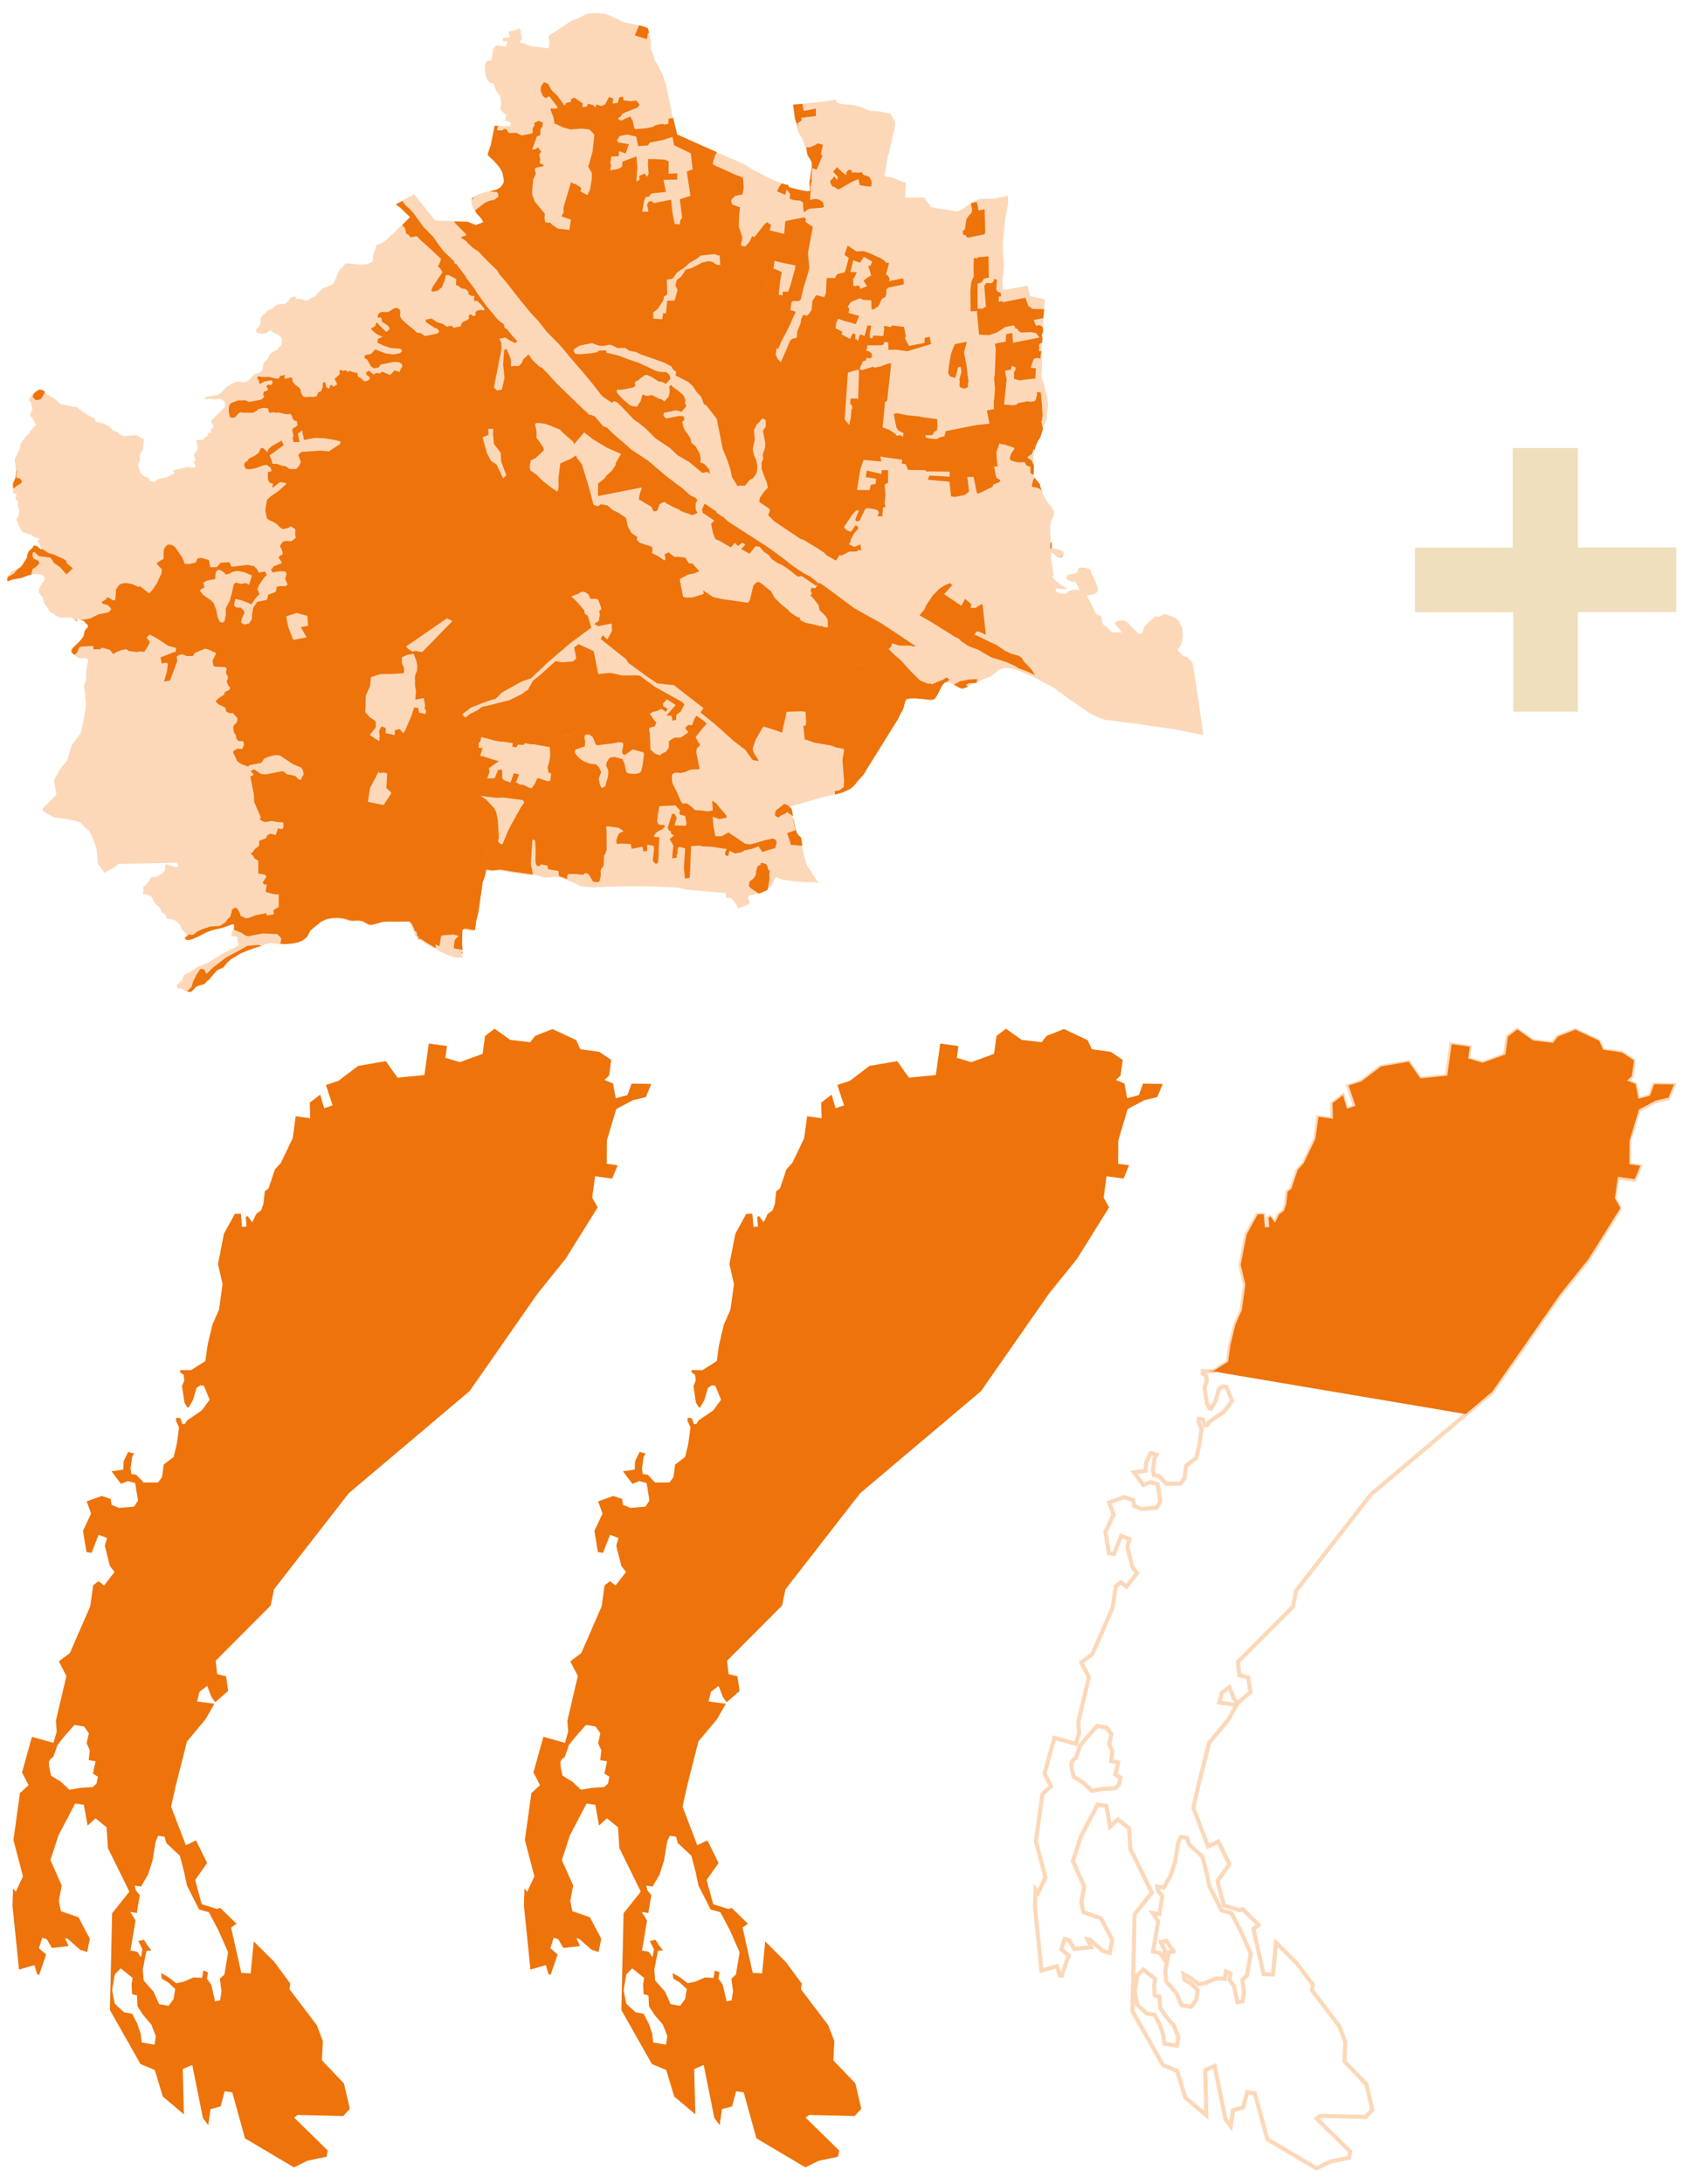 <?xml version="1.0" encoding="utf-8"?>
<!-- Generator: Adobe Illustrator 24.3.0, SVG Export Plug-In . SVG Version: 6.00 Build 0)  -->
<svg version="1.1" xmlns="http://www.w3.org/2000/svg" xmlns:xlink="http://www.w3.org/1999/xlink" x="0px" y="0px"
	 viewBox="0 0 213.72 274.96" style="enable-background:new 0 0 213.72 274.96;" xml:space="preserve">
<style type="text/css">
	.st0{fill:#F9BD8A;}
	.st1{fill-rule:evenodd;clip-rule:evenodd;fill:#133947;}
	.st2{fill:none;stroke:#F5A059;stroke-width:0.3;stroke-linejoin:round;stroke-miterlimit:10;}
	.st3{fill:none;stroke:#F5A059;stroke-width:0.3;stroke-linecap:round;stroke-linejoin:round;stroke-miterlimit:10;}
	.st4{fill:none;stroke:#EE7117;stroke-width:2.2;stroke-linecap:round;stroke-linejoin:round;stroke-miterlimit:10;}
	.st5{fill:none;stroke:#EE7117;stroke-width:1.5;stroke-linecap:round;stroke-linejoin:round;stroke-miterlimit:10;}
	.st6{fill:none;stroke:#EE7117;stroke-width:2;stroke-linecap:round;stroke-linejoin:round;stroke-miterlimit:10;}
	.st7{fill:none;stroke:#EE7117;stroke-width:1.75;stroke-linecap:round;stroke-linejoin:round;stroke-miterlimit:10;}
	.st8{fill:none;stroke:#EE7117;stroke-width:1.25;stroke-linecap:round;stroke-linejoin:round;stroke-miterlimit:10;}
	.st9{fill:none;stroke:#EE7117;stroke-linecap:round;stroke-linejoin:round;stroke-miterlimit:10;}
	.st10{fill:none;stroke:#EE7117;stroke-width:0.75;stroke-linecap:round;stroke-linejoin:round;stroke-miterlimit:10;}
	.st11{fill:none;stroke:#EE7117;stroke-width:0.5;stroke-miterlimit:10;}
	.st12{fill:none;stroke:#EE7117;stroke-width:0.4;stroke-linecap:round;stroke-linejoin:round;stroke-miterlimit:10;}
	.st13{fill:none;stroke:#EE7117;stroke-width:0.5;stroke-linecap:round;stroke-linejoin:round;stroke-miterlimit:10;}
	.st14{display:none;}
	.st15{display:inline;fill-rule:evenodd;clip-rule:evenodd;fill:#BE6B6A;stroke:#FFFFFF;}
	.st16{fill:#F39141;}
	.st17{fill:#EE730A;}
	.st18{fill:#EE730A;stroke:#F5A059;}
	.st19{fill:#F39141;stroke:#F08229;}
	.st20{fill:none;stroke:#FCD8B9;stroke-width:0.516;stroke-miterlimit:10;}
	.st21{fill:#FCD8B9;}
	.st22{fill:#EFDFBC;}
	.st23{clip-path:url(#SVGID_2_);fill:#FBCBA2;}
	.st24{clip-path:url(#SVGID_2_);fill:#F7AF71;}
	.st25{clip-path:url(#SVGID_2_);fill:#F39141;}
	
		.st26{clip-path:url(#SVGID_2_);fill:none;stroke:#F07E07;stroke-width:2.163;stroke-linecap:round;stroke-linejoin:round;stroke-miterlimit:10;}
	.st27{clip-path:url(#SVGID_2_);fill:none;stroke:#F08229;stroke-width:1.082;stroke-miterlimit:10;}
	.st28{clip-path:url(#SVGID_2_);fill:none;stroke:#173344;stroke-width:0.5;stroke-miterlimit:10;}
	
		.st29{clip-path:url(#SVGID_2_);fill:none;stroke:#FCD8B9;stroke-width:0.541;stroke-linecap:round;stroke-linejoin:round;stroke-miterlimit:10;}
	
		.st30{clip-path:url(#SVGID_2_);fill:none;stroke:#FCD8B9;stroke-width:0.27;stroke-linecap:round;stroke-linejoin:round;stroke-miterlimit:10;}
	.st31{clip-path:url(#SVGID_2_);fill:none;stroke:#EE730A;stroke-width:2.163;stroke-miterlimit:10;}
	.st32{clip-path:url(#SVGID_2_);fill:#173344;}
	.st33{fill-rule:evenodd;clip-rule:evenodd;fill:#F4E8D1;stroke:#FBCBA2;stroke-width:0.3;stroke-miterlimit:10;}
	.st34{fill-rule:evenodd;clip-rule:evenodd;fill:#EE730A;}
	.st35{fill:none;stroke:#EE730A;stroke-width:1.75;stroke-linecap:round;stroke-linejoin:round;stroke-miterlimit:10;}
	.st36{fill:none;stroke:#EE730A;stroke-width:1.5;stroke-linecap:round;stroke-linejoin:round;stroke-miterlimit:10;}
	.st37{fill:none;stroke:#EE730A;stroke-width:1.25;stroke-linecap:round;stroke-linejoin:round;stroke-miterlimit:10;}
	.st38{fill:none;stroke:#EE730A;stroke-width:0.96;stroke-linecap:round;stroke-linejoin:round;stroke-miterlimit:10;}
	.st39{fill:none;stroke:#EE730A;stroke-width:0.75;stroke-linecap:round;stroke-linejoin:round;stroke-miterlimit:10;}
	.st40{fill:none;stroke:#EE730A;stroke-width:2;stroke-linecap:round;stroke-linejoin:round;stroke-miterlimit:10;}
	.st41{fill:none;stroke:#EE730A;stroke-width:1.3;stroke-linecap:round;stroke-linejoin:round;stroke-miterlimit:10;}
	.st42{fill:none;stroke:#EE730A;stroke-width:0.7;stroke-linecap:round;stroke-linejoin:round;stroke-miterlimit:10;}
	
		.st43{fill:none;stroke:#EFDFBC;stroke-width:0.5;stroke-linecap:round;stroke-linejoin:round;stroke-miterlimit:10;stroke-dasharray:1.5,1.5,0,0;}
	.st44{fill:#F4E8D1;}
	.st45{fill:none;stroke:#EE730A;stroke-linecap:round;stroke-linejoin:round;stroke-miterlimit:10;}
	.st46{fill:none;stroke:#EE730A;stroke-width:0.5;stroke-linecap:round;stroke-linejoin:round;stroke-miterlimit:10;}
	.st47{fill:none;stroke:#EE730A;stroke-width:0.3;stroke-linecap:round;stroke-linejoin:round;stroke-miterlimit:10;}
	.st48{fill:#163345;}
	.st49{fill:#9398A3;}
	.st50{fill:none;stroke:#163345;stroke-width:0.3;}
	.st51{fill:#020203;}
	.st52{fill:#FFFFFF;stroke:#020203;stroke-width:0.371;stroke-miterlimit:10;}
	.st53{fill:#FBCBA2;}
	.st54{fill:#FFFFFF;}
	.st55{fill:#173344;}
	.st56{fill:none;stroke:#EE730A;stroke-width:0.389;stroke-miterlimit:10;}
	.st57{fill:none;stroke:#EE730A;stroke-width:0.389;stroke-miterlimit:10;stroke-dasharray:0.785,0.785;}
	.st58{fill:none;stroke:#EE730A;stroke-width:0.389;stroke-miterlimit:10;stroke-dasharray:0.777,0.777;}
	.st59{fill:#173345;}
	.st60{fill:#EE730D;}
</style>
<g id="Ebene_1">
	<path class="st20" d="M208.31,136.55l-0.52,1.44l-1.47,0.4l-0.35-1.86l-1.08-0.44l0.59-0.55l0.27-1.98l-1.51-1.01l-2.38-0.33
		l-0.52-1.14l-2.98-1.4l-2.19,0.86l-0.63,0.8l-2.51-0.3l-1.98-1.4l-1.19,0.91l-0.31,2.25l-2.87,1.05l-1.82-0.55l0.2-1.48l-2.29-0.32
		l-0.3,2.16l-0.25,1.81l-3.39,0.33l-1.47-2.08l-3.49,0.6l-2.48,1.88l-1.58,0.52l0.85,2.57l-1.07,0.36l-0.49-1.71l-1.32,1l0.05,1.97
		l-1.82-0.25l-0.18,1.32l-0.2,1.45l-1.48,3.09l-0.75,0.82l-0.81,2.4l-0.47,0.35l-0.17,1.56l-0.28,0.84l-0.63,0.47l-0.5,1.04
		l-0.6-0.79l-0.22,0.16l0.1,1.17l-0.57,0.05l-0.14-1.66l-0.76,0.01l-1.38,2.51l-0.75,3.83l0.58,2.5l-0.45,3.23l-0.82,1.85
		l-0.61,2.55l-0.29,2.07l-1.81,1.14l-1.36-0.01l0,0.29l0.44,0.31l0.08,0.7l-0.29,0.72l0.31,2.06l0.35,0.61l0.18,0.02l0.54-0.93
		l0.45-1.54l0.5-0.32l0.43,0.06l0.72,1.76l-0.99,1.34l-1.84,1.26l-0.28,0.43l-0.3,0.05l-0.28-0.76l-0.5-0.07l-0.05,0.37l0.39,0.86
		l-0.29,2.11l-0.39,1.61l-1.25,0.95l-0.22,1.6l-0.49,0.66l-1.82,0.01l-0.92-0.98l-0.63-0.09l-0.1-0.68l0.2-1.47l0.25-0.43
		l-0.75-0.21l-0.57,1.18l-0.05,1.05l-1.48,0.21l1.19,1.58l0.87-0.34l0.92,0.24l0.36,2.2l-0.5,0.77l-1.89,0.16l-0.93-0.38l-0.13-0.75
		l-1.11-0.37l-1.9,0.68l0.55,1.54l-1.02,2.17l0.44,2.68l0.64,0.09l0.89-2.28l1.06,0.41l-0.28,0.97l0.63,2.53l0.59,0.79l-1.32,1.69
		l-0.69-0.54l-0.68,0.51l-0.36,2.63l-2.57,5.9l-1.39,1.05l0.95,1.84l-1.32,5.63l0.1,1.36l-0.4,1.42l-2.72-0.76l-1.25,4.48l0.83,1.61
		l-1.09,0.99l-0.82,5.91l1.2,4.57l-0.91,1.95l-0.34-0.44l-0.07,2.2l0.37,3.59l0.45,4.44l1.06-0.31l0.89-0.25l0.34,1.16l0.26,0.04
		l0.87-2.54l-0.91-0.79l0.42-1.32l0.57,0.18l0.64,1.11l2.11-0.24l-0.46-0.99l0.35,0.08l1.57,1.38l0.88,0.28l0.33-1.67l-1.43-2.71
		l-2.21-0.76l-0.26-1.28l0.36-1.96l-1.42-3.2l1.01-3.1l2.1-4.01l1.1,0.15l0.47,2.62l1-0.91l1.39,1.12l0.17,2.63l1.78,3.6l0.92,1.88
		l-2.17,2.72l-0.28,12.18l3.85,6.8l1.8,0.75l1.01,3.34l2.66,2.24l-0.15-5.69l1.2-0.53l1.34,6.68l0.68,0.9l0.28-2.01l1.28-0.35
		l0.5-1.9l0.96,0.13l1.6,5.78l6.17,3.66l1.67-0.83l2.43-0.51l0.16-0.78l-4.24-4.15l0.45-0.33l5.73,0.13l0.84-0.91l-0.75-3.2
		l-2.77-2.89l0.12-2.42l-0.76-2l-3.44-4.54l0.1-0.71l-2.02-2.67l-2.61-2.61l-0.39,4.02l-1.18-0.05l-1.28-5.7l0.67-0.5l-2.04-1.99
		l-0.4,0.15l-1.93-0.61l-0.83-3.05l1.51-2.14l-1.41-2.85l-1.27,0.62l-1.86-4.85l0.57-2.59l1.43-5.63l2.34-2.8l1.11-1.94l-2.18-0.3
		l0.31-1.22l0.96-0.73l0.56,1.44l0.46,0.61l1.63-1.42l-0.28-1.85l-1.11-0.26l-0.19-1.69l6.93-6.95l0.42-2.04l9.42-12.11l9.94-8.39
		l5.27-4.45l8.59-12.32l3.5-4.33l4.04-6.48l-0.69-1.23l0.37-2.69l2.14,0.3l0.7-1.68l-1.38-0.19l0.02-2.95l1.18-3.94l2.08-1.11
		l1.64-0.39l0.69-1.66L208.31,136.55z M140.94,224.64l-0.49,0.46l-1.52,0.09l-1.41,0.24l-1.06-1l-1.24-0.76c0,0-0.43-1.51-0.23-1.88
		c0.2-0.38,0.49-0.46,0.49-0.46l0.54-1.55l0.87-1.08l1.27-1.43l1.2,0.2l0.61,0.85l-0.28,1.25l0.4,0.89l-0.14,1.24l0.86,0.15
		l-0.33,1.55l0.62,0.38L140.94,224.64z M148.24,257.53l-1.6-0.27l-0.15-1.12l-0.41-1.23l-0.67-1.28l-1-0.17l-1.18-1.09l-0.33-1.7
		l0.34-1.99l0.74-0.76l1.5,1.21l-0.13,0.8l0.06,1.24l0.62,0.17l0.07,1.38l0.71,1.08l1.03,1.2l0.57,1.46L148.24,257.53z
		 M149.72,232.14l1.71,1.59l0.54,2.07l0.36,1.7l0.95,1.87l0.56,1.12l1.24,0.35l1.19,2.25l1.24,2.81l-0.47,2.79l-0.57,0.52l0.21,1.61
		l-0.19,1.13l-0.63,0.1l-0.47-2.06l-0.55-0.78l0.13-0.8l-0.58-0.23l-0.16,0.93l-1.09-0.05l-1.25,0.54l-0.92,0.19l-1.03-0.79
		l-0.87-0.49l0.09,0.7l0.81,0.48l0.88,0.83l-0.21,1.26l-0.62,0.85l-1.2-0.2l-0.69-1.55l-1.26-1.44l-0.11-1.39l0.46-2.31
		c0,0,0.35-0.08,0.55-0.04c0.2,0.03-0.32-0.53-0.32-0.53l-0.54-0.84l-0.71,0.15l0.51,1.04l-0.17,1l-0.5-0.7l-0.83-0.14l0.36-2.13
		l0.28-1.66l-0.67-1.07l0.83,0.14l0.13-0.8l0.25-1.46l-0.49-0.56l-0.16-0.64l0.8,0.13l0.87-1.49l0.57-1.75l0.22-1.33l0.19-1.13
		l0.32-0.7l0.8,0.13L149.72,232.14z"/>
	<g>
		<polygon class="st21" points="6.33,102.63 6.42,102.67 6.49,102.72 6.59,102.8 6.91,102.9 7.28,102.94 7.61,102.99 9.38,103.31 
			9.71,103.38 9.96,103.46 10.18,103.6 10.43,103.83 10.63,104.06 10.87,104.28 11.16,104.53 11.38,104.86 11.56,105.27 
			11.73,105.68 12.02,106.37 12.19,107.09 12.31,108.7 12.83,109.42 12.83,109.42 12.45,109.7 12.83,109.42 13.15,109.87 
			14.37,109.21 14.91,108.76 22.28,108.61 22.36,108.82 22.4,108.97 22.39,109.06 22.35,109.12 22.28,109.14 22.18,109.13 
			21.92,109.07 21.65,109 21.46,108.94 21.1,108.83 20.94,108.81 20.87,108.82 20.83,108.85 20.81,108.87 20.8,108.89 20.79,108.98 
			20.79,109.2 20.79,109.41 20.79,109.49 20.78,109.56 20.62,109.77 20.37,109.98 19.83,110.29 19.53,110.4 19.22,110.41 
			19.11,110.41 19.04,110.44 18.98,110.51 18.93,110.59 18.88,110.67 18.71,110.93 18.42,111.37 18.25,111.53 18.04,111.63 
			18.08,112.13 18.07,112.21 18.05,112.31 18.02,112.47 18.02,112.54 18.02,112.56 18.03,112.58 18.3,112.59 18.65,112.67 
			18.97,112.81 19.09,112.9 19.16,113.01 19.23,113.2 19.37,113.54 19.69,113.89 20.07,114.19 20.23,114.46 20.3,114.76 
			20.39,114.89 20.46,114.92 20.54,114.95 20.64,114.98 20.75,115.03 20.84,115.13 20.9,115.3 20.9,115.3 20.94,115.5 20.96,115.56 
			20.99,115.6 21.04,115.63 21.09,115.65 21.27,115.68 21.32,115.69 21.41,115.7 21.72,115.75 21.74,115.76 21.96,115.82 
			22.18,115.96 22.43,116.2 22.54,116.3 22.66,116.42 22.73,116.6 22.86,116.94 23.12,117.21 23.13,117.23 23.4,117.55 
			23.51,117.71 23.52,117.73 23.59,117.88 23.37,117.92 23.17,118.1 23.29,118.29 23.52,118.36 23.84,118.33 24.21,118.22 
			25.01,117.87 25.67,117.53 25.89,117.41 26.53,117.17 27.23,117 27.76,116.88 28.27,116.72 28.44,116.66 28.93,116.47 
			29.16,116.41 29.35,116.39 29.37,116.39 29.41,116.69 29.4,116.88 29.4,116.88 29.4,116.89 29.35,117.07 29.34,117.09 
			29.25,117.26 29.14,117.47 29.1,117.59 29.12,117.69 29.19,117.77 29.29,117.83 29.76,117.92 29.87,117.94 29.92,117.98 
			29.93,118.01 29.93,118.05 29.91,118.14 29.89,118.25 29.9,118.37 29.98,118.68 30.03,118.84 30.02,118.97 29.93,119.08 
			29.72,119.21 28,120.07 26.4,121.07 26,121.27 25.57,121.43 25.06,121.62 24.59,121.9 24.5,121.97 23.98,122.36 23.39,122.61 
			23.14,122.79 23.02,123.09 22.96,123.29 22.86,123.47 22.52,123.77 22.3,123.95 22.27,124 22.25,124.07 22.27,124.23 
			22.34,124.37 22.38,124.42 22.42,124.44 22.65,124.43 22.71,124.41 22.79,124.41 22.87,124.44 22.98,124.53 23.22,124.69 
			23.35,124.74 23.48,124.79 23.55,124.82 23.87,124.86 23.88,124.86 24.02,124.83 24.12,124.75 24.54,124.31 24.79,124.13 
			25.07,124.03 25.51,123.92 25.7,123.84 25.79,123.8 25.99,123.63 26.2,123.38 26.27,123.29 26.47,123.04 26.67,122.81 
			26.98,122.44 27.32,122.12 27.74,121.91 28.08,121.77 28.49,121.22 29.02,120.75 30.29,119.99 31.71,119.42 32.87,119.05 
			33.11,118.98 33.66,118.81 33.93,118.74 34.25,118.73 34.94,118.83 35,118.83 35.2,118.86 35.45,118.9 35.91,118.91 36.23,118.88 
			36.85,118.82 37.45,118.69 38.01,118.47 38.51,118.08 38.66,117.87 38.77,117.63 38.92,117.33 39.15,117.07 40.31,116.14 
			40.94,115.81 41.7,115.64 42.46,115.62 43.21,115.7 43.64,115.84 43.97,115.94 44.32,115.98 44.68,115.97 45.09,115.96 
			45.56,116.03 45.85,116.19 46.34,116.45 46.59,116.51 46.83,116.47 47.4,116.32 47.4,116.32 48.08,116.12 48.46,116.1 
			48.46,116.1 48.66,116.08 49.25,116.08 49.25,116.08 49.28,116.08 49.55,116.08 49.55,116.08 49.81,116.08 51.37,116.07 
			51.48,116.1 51.58,116.17 51.77,116.43 51.93,116.76 52.07,117.12 52.12,117.24 52.2,117.44 52.26,117.71 52.27,117.8 
			52.3,117.88 52.37,117.93 52.44,117.94 52.45,117.94 52.51,117.96 52.55,117.96 52.57,117.97 52.6,118.02 52.59,118.08 
			52.58,118.14 52.56,118.19 52.56,118.22 52.57,118.24 52.59,118.26 52.62,118.27 52.69,118.28 52.78,118.28 52.84,118.29 
			52.89,118.29 53.44,118.67 54.42,119.25 54.74,119.41 56.11,120.11 56.96,120.43 57.33,120.53 57.65,120.57 57.91,120.54 
			57.92,120.54 57.93,120.53 58.09,120.44 58.18,120.24 58.18,120.23 58.18,120.07 58.17,119.94 58.15,119.72 58.14,119.7 
			58.07,118.98 58.09,118.05 58.11,117.38 58.13,117.22 58.19,117.11 58.38,117.01 58.66,117.02 58.99,117.09 59.37,117.16 
			59.61,117.17 59.61,117.17 59.72,117.17 59.85,116.11 60.12,115.08 60.7,111.07 60.73,111.03 60.76,110.97 60.83,110.81 
			60.97,110.37 61.07,109.91 61.12,109.59 61.18,109.58 61.27,109.58 61.49,109.62 61.8,109.67 62.08,109.66 62.87,109.57 
			63.63,109.7 64.24,109.81 65.25,109.95 65.38,109.97 66.85,110.17 66.99,110.17 67.52,110.16 68.15,110.36 68.75,110.49 
			69.39,110.43 70.01,110.38 70.29,110.41 70.3,110.41 70.62,110.5 71.29,110.75 71.31,110.76 71.68,110.91 72.03,111.02 
			72.31,111.14 72.58,111.29 72.95,111.48 73.34,111.59 74.34,111.7 76.33,111.64 78.17,111.58 81.71,111.58 84.73,111.7 
			85.28,111.72 85.49,111.76 85.81,111.85 86.37,111.98 86.59,112.02 86.66,112.02 86.69,112.02 86.71,112.01 90.88,112.39 
			91.11,112.38 91.25,112.39 91.3,112.41 91.34,112.43 91.4,112.52 91.41,112.63 91.41,112.67 91.42,112.8 91.42,112.89 
			91.44,112.96 91.49,113.01 91.59,113.04 91.77,113.02 91.96,112.97 91.96,112.97 92.22,113.19 92.46,113.49 92.85,114.15 
			92.96,114.35 94.1,113.91 94.2,113.87 94.3,113.82 94.36,113.77 94.4,113.64 94.37,113.49 94.3,113.33 94.21,113.13 94.19,112.95 
			94.32,112.78 94.66,112.66 95.47,112.47 95.69,112.42 96.53,112.06 96.56,112.05 97.22,111.44 97.66,110.47 97.76,110.46 
			97.9,110.49 98.22,110.62 98.57,110.75 98.72,110.78 98.84,110.78 99.52,110.88 100.03,110.97 100.54,110.99 101.25,111.03 
			101.62,111.06 102,111.06 102.06,111.06 102.5,111.04 102.72,111.06 102.89,111.12 103.05,111.13 101.63,108.93 101.36,108.08 
			100.98,106.46 100.96,106.36 100.92,106.05 100.86,105.65 100.82,105.48 100.75,105.36 100.55,105.19 100.27,104.83 
			100.12,104.36 99.85,103 99.8,102.73 99.63,101.82 99.57,101.51 104.08,100.23 104.98,100.05 105.13,100.01 106.03,99.76 
			107,99.32 107.39,99.04 107.69,98.7 107.93,98.39 108.24,98.04 108.73,97.49 108.92,97.22 109.03,96.97 110.5,94.61 110.5,94.61 
			113.08,90.49 113.23,90.11 113.43,89.75 113.62,89.4 113.78,89.05 113.87,88.68 113.94,88.39 114.07,88.08 114.12,88.02 
			114.2,87.98 114.45,87.91 115.16,87.89 115.96,87.95 116.64,88.03 116.89,88.06 117.31,88.08 117.57,88.03 117.74,87.88 
			117.91,87.62 118.04,87.4 118.23,87.02 118.45,86.58 118.71,86.15 118.99,85.86 119.22,85.83 119.3,85.82 119.75,86.03 
			120.05,86.18 120.3,86.31 120.65,86.51 121.02,86.67 121.04,86.68 121.08,86.69 121.18,86.68 121.5,86.57 121.87,86.41 
			122.14,86.29 122.22,86.25 122.83,85.97 122.92,85.93 124,85.43 124.33,85.32 124.69,85.18 124.99,84.97 125.67,84.44 
			125.83,84.34 126.05,84.22 126.45,84.09 126.85,84.08 126.9,84.08 127.79,84.24 128.65,84.57 129.03,84.75 129.42,84.9 
			129.98,85.12 130.2,85.26 130.44,85.41 130.55,85.46 130.65,85.47 131.15,85.76 131.66,86.02 132.31,86.35 132.94,86.74 
			134.66,88.02 135.81,88.8 136.58,89.35 137.38,89.86 138.22,90.28 139.1,90.59 139.48,90.66 139.86,90.68 140.51,90.75 
			141.55,90.94 142.59,91.03 148.15,91.85 151.54,92.53 151.37,91.3 150.96,88.35 150.39,84.59 150.32,84.32 150.28,84.01 
			150.27,83.97 150.21,83.58 150.15,83.4 150.07,83.26 149.69,82.88 149.44,82.7 149.35,82.65 149.31,82.63 149.27,82.64 
			149.02,82.6 148.94,82.52 148.85,82.42 148.71,82.25 148.59,82.13 148.41,81.96 148.4,81.94 148.36,81.89 148.34,81.82 
			148.35,81.75 148.39,81.67 148.56,81.44 148.73,81.17 148.84,80.85 148.9,80.52 148.95,80.18 148.98,79.98 148.88,79.01 
			148.47,78.15 147.98,77.74 147.69,77.62 147.38,77.53 146.85,77.35 146.67,77.31 146.53,77.32 146.42,77.39 146.32,77.47 
			146.11,77.62 145.82,77.65 145.68,77.61 145.58,77.58 145.51,77.58 145.42,77.63 145.32,77.74 145.05,78.01 144.75,78.26 
			144.57,78.41 144.26,78.71 144.03,79.08 144,79.19 143.99,79.3 143.97,79.45 143.97,79.47 143.95,79.54 143.91,79.59 
			143.77,79.69 143.68,79.75 143.6,79.82 143.55,79.86 143.48,79.85 143.43,79.8 143.37,79.75 143.34,79.71 143.22,79.59 
			142.76,79.15 142.55,78.95 142.35,78.73 142.11,78.46 141.84,78.23 141.61,78.14 141.5,78.09 141.13,78.09 140.77,78.2 
			140.56,78.27 140.49,78.31 140.47,78.33 140.46,78.33 140.45,78.34 140.45,78.36 140.44,78.4 140.44,78.48 140.44,78.56 
			140.44,78.59 140.45,78.59 140.45,78.6 140.46,78.61 140.46,78.62 140.47,78.62 140.51,78.66 140.6,78.76 140.74,78.92 
			140.88,79.09 141.15,79.43 141.24,79.56 141.27,79.6 141.28,79.61 141.28,79.62 141.27,79.63 141.26,79.63 140.94,79.57 
			140.63,79.6 140.41,79.63 140.27,79.62 140.19,79.62 139.89,79.46 139.84,79.4 139.66,79.2 139.44,78.96 139.18,78.78 
			138.96,78.64 138.84,78.48 138.79,78.3 138.77,78.06 138.76,77.94 138.74,77.82 138.72,77.7 138.62,77.55 138.51,77.48 
			138.5,77.47 138.36,77.43 138.16,77.37 138,77.2 137.58,76.36 137.22,75.62 137.1,75.38 137.01,75.25 137,75.24 136.93,75.14 
			136.91,75.1 136.9,75.06 136.93,74.99 136.98,74.96 137.06,74.93 137.27,74.89 137.68,74.81 138.03,74.67 138.09,74.65 
			138.28,74.33 138.27,74.1 138.21,73.84 137.99,73.26 137.71,72.69 137.53,72.31 137.43,72.05 137.43,72.04 137.38,71.82 
			137.3,71.67 137.16,71.58 136.93,71.57 136.63,71.45 136.42,71.45 136.06,71.45 135.84,71.53 135.79,71.64 135.75,71.78 
			135.7,71.95 135.62,72.09 135.39,72.2 135.14,72.25 134.98,72.28 134.65,72.32 134.54,72.34 134.46,72.38 134.39,72.48 
			134.29,72.67 134.3,72.84 134.46,72.99 134.87,73.19 134.99,73.21 134.99,73.21 135.13,73.21 135.34,73.22 135.42,73.24 
			135.48,73.28 135.57,73.42 135.65,73.6 135.75,73.81 135.89,74.1 135.94,74.27 135.94,74.3 135.94,74.32 135.93,74.33 
			135.92,74.33 135.91,74.32 135.53,74.24 135.48,74.24 135.12,74.23 134.78,74.34 134.76,74.36 134.55,74.5 134.15,74.74 
			134.04,74.75 133.89,74.75 133.54,74.69 133.2,74.6 133.08,74.54 133.04,74.51 133.02,74.48 132.95,74.24 132.94,74.17 
			132.95,74.12 132.98,74.09 133.02,74.08 133.42,74.11 133.95,74.16 134.1,74.15 134.41,74.14 134.4,74.11 134.37,74.09 
			134.29,74.03 134.06,73.87 133.7,73.66 133.64,73.63 133.1,73.24 132.84,73 132.64,72.77 132.56,72.62 132.51,72.49 132.51,72.47 
			132.51,72.45 132.54,72.43 132.56,72.44 132.59,72.45 132.69,72.51 132.7,72.52 132.71,72.53 132.72,72.53 132.73,72.53 
			132.72,72.52 132.72,72.5 132.72,72.49 132.72,72.48 132.58,71.62 132.41,70.64 132.35,70.13 132.36,69.6 132.47,69.56 
			132.51,69.59 132.68,69.72 132.76,69.78 132.98,70 133.19,70.17 133.43,70.22 133.45,70.22 133.53,70.18 133.63,70.11 
			133.81,69.9 133.89,69.74 133.92,69.67 133.94,69.56 133.92,69.47 133.89,69.43 133.85,69.39 133.84,69.38 133.69,69.31 
			133.36,69.18 133.28,69.15 132.84,69.09 132.71,69.08 132.69,69.08 132.61,69.08 132.5,69.07 132.38,69.05 132.39,68.44 
			132.36,68.24 132.31,67.83 132.23,66.41 132.36,65.7 132.62,65.07 132.74,64.69 132.7,64.29 132.52,63.93 132.25,63.61 
			132.06,63.4 131.85,63.1 131.4,62.32 131.16,61.81 131.16,61.8 131.03,61.52 130.92,61.18 130.89,60.92 130.4,60.37 130.25,60.11 
			130.16,59.98 130.13,59.77 130.1,59.62 130.11,59.26 130.12,59.24 130.13,58.54 130.13,58.29 130.14,57.57 130.2,56.87 
			130.25,56.61 130.34,56.19 130.63,55.54 130.77,55.32 130.98,54.97 131.1,54.59 131.28,54.04 131.33,53.91 131.63,53.23 
			131.7,53.09 131.81,52.71 131.85,52.31 131.89,51.95 131.99,50.94 131.87,49.94 131.73,49.49 131.63,49.03 131.5,48.46 
			131.3,47.91 131.19,47.54 131.16,47.12 131.22,46.3 131.2,43.07 131.2,42.97 131.23,42.58 131.28,41.87 131.32,41.42 
			131.56,38.18 131.6,37.68 129.71,37.25 129.43,35.96 126.35,36.51 126.24,35.57 126.43,33.45 126.27,30.78 126.6,27.55 
			126.96,25.65 126.96,25.64 126.95,24.63 126.56,24.71 126.32,24.77 125.35,24.98 124.37,25.02 124.05,25.01 123.73,25 
			123.44,25.04 123.19,25.13 122.83,25.26 122.47,25.44 122.31,25.55 122.21,25.62 121.88,25.85 121.23,26.31 120.9,26.48 
			120.58,26.59 120.17,26.59 119.74,26.5 119.29,26.41 117.67,26.16 117.49,26.06 117.26,26.08 116.4,24.88 114,24.87 114.03,23.64 
			114.06,23.5 114.12,23.19 114.11,23.07 114.09,23.02 114.05,22.99 113.77,22.91 113.4,22.79 112.54,22.41 112.08,22.28 
			111.63,22.23 111.54,22.21 111.47,22.18 111.41,22.06 111.42,21.91 111.46,21.73 111.5,21.56 111.78,19.89 111.89,19.47 
			111.98,19.17 112.03,18.87 112.32,17.74 112.4,17.32 112.48,16.92 112.54,16.71 112.71,15.95 112.74,15.57 112.71,15.32 
			112.69,15.21 112.06,14.24 111.58,14.19 111.12,14.1 110.53,13.99 109.94,13.98 109.71,13.97 109.45,13.9 108.88,13.67 
			108.47,13.49 108.36,13.46 108.1,13.38 107.71,13.3 107.02,13.16 106.7,13.13 106.44,13.16 106.05,13.08 105.74,13.03 
			105.45,12.94 105.41,12.9 105.38,12.85 105.33,12.72 105.29,12.62 105.27,12.59 105.24,12.57 104.79,12.61 104.33,12.7 
			103.66,12.82 100.97,13.06 99.84,13.16 99.82,13.16 99.82,13.19 99.95,14.09 100.07,15.01 100.41,15.94 100.46,16.25 100.5,16.5 
			100.74,17.01 100.84,17.14 101,17.37 101.09,17.67 101.2,17.97 101.26,18.05 101.28,18.13 101.29,18.22 101.29,18.33 
			101.31,18.39 101.33,18.41 101.36,18.42 101.39,18.42 101.43,18.42 101.47,18.44 101.47,18.45 101.48,18.47 101.48,18.52 
			101.49,18.55 101.5,18.73 101.51,18.8 101.56,19.08 101.62,19.46 101.72,19.66 101.87,19.89 102.05,20.19 102.16,20.44 
			102.19,20.84 102.16,21.17 102.16,21.17 102.16,21.23 102.15,21.29 102.03,22.08 101.93,22.6 101.88,23.11 101.91,23.47 
			101.94,23.85 101.95,23.99 101.94,24.03 101.93,24.04 101.92,24.04 101.55,24.05 101.11,24 100.31,23.81 99.93,23.72 99.56,23.63 
			99.41,23.58 99.3,23.53 99.3,23.53 99.25,23.47 99.22,23.39 99.19,23.32 99.15,23.27 99.07,23.24 98.95,23.26 98.43,23.07 
			97.87,22.87 96.8,22.39 94.73,21.31 94.37,21.08 93.85,20.75 93.65,20.63 93.58,20.6 93.55,20.59 93.53,20.59 90.22,19.14 
			88.52,18.39 85.24,16.92 84.73,14.83 84.69,14.63 83.88,10.62 83.55,9.67 83.38,9.27 83.19,8.89 82.89,8.25 82.61,7.82 
			82.43,7.56 82.34,7.18 82.28,6.92 82.17,6.67 82.05,6.38 81.97,5.97 81.96,5.57 81.95,5.09 81.7,4.18 81.52,3.53 80.76,3.26 
			80.4,3.18 79.58,3 79.29,2.94 78.71,2.82 78.17,2.62 77.98,2.52 77.84,2.45 76.76,1.94 76.21,1.75 75.7,1.67 75.31,1.65 
			74.6,1.64 73.91,1.73 72.54,2.44 72.14,2.5 69.05,4.54 69.21,5.29 69.11,6.09 66.77,5.79 66,5.46 65.93,5.45 65.49,5.37 
			65.59,5.02 65.77,4.96 65.53,3.67 65.52,3.66 65.49,3.62 65.17,3.62 65.03,3.79 64.04,3.96 64.25,4.66 63.35,4.8 63.3,5.16 
			63.36,5.17 63.44,5.18 63.65,5.2 63.82,5.21 63.87,5.22 63.88,5.22 63.88,5.22 63.87,5.41 63.8,5.61 63.74,5.76 63.71,5.9 
			63.66,5.9 63.6,5.89 63.45,5.85 63.33,5.83 62.65,5.72 62.59,5.72 62.52,5.75 62.37,5.86 62.13,6.16 61.89,7.6 61.25,7.7 
			61.25,7.71 61.11,8.1 61.05,8.65 61.13,9.3 61.24,9.73 61.43,10.14 61.73,10.44 62.17,10.5 62.17,10.54 62.2,10.66 62.24,10.76 
			62.43,11.32 62.76,11.78 62.82,11.86 62.95,12.1 63.03,12.37 63.1,12.94 63.11,13 63.1,13.19 63.06,13.4 63.03,13.6 63.02,13.76 
			63.03,13.77 63.04,13.78 63.06,13.82 63.14,13.91 63.37,14.15 63.61,14.37 63.71,14.45 63.74,14.48 63.75,14.48 63.76,14.49 
			63.58,15.18 64.34,15.45 64.29,15.88 62.68,15.83 62.25,15.81 61.77,18.24 61.38,19.36 61.38,19.4 61.4,19.46 61.49,19.58 
			61.69,19.78 62.09,20.13 62.44,20.52 62.73,20.84 62.94,21.12 63.09,21.4 63.25,21.69 63.27,21.89 63.32,22.12 63.41,22.6 
			63.42,22.81 63.37,22.97 63.3,23.11 63.16,23.34 63,23.55 62.53,23.81 61.76,24.01 60.76,24.28 59.81,24.66 59.6,24.8 59.5,24.86 
			59.41,24.96 59.36,25.05 59.37,25.17 59.37,25.44 59.44,25.83 59.46,25.92 59.47,25.92 59.48,25.93 59.48,25.93 59.49,25.94 
			59.49,25.95 59.51,26.01 59.59,26.22 59.64,26.32 59.71,26.39 59.79,26.45 59.83,26.49 59.91,26.63 59.97,26.76 60.09,26.9 
			60.33,27.14 60.5,27.34 60.57,27.43 60.73,27.66 60.8,27.8 60.85,27.9 60.73,27.96 60.48,28.07 60.34,28.12 60.11,28.2 
			59.93,28.31 58.89,27.87 58.45,27.85 57.22,27.82 56.23,27.8 54.8,27.76 52.17,24.45 51.58,24.76 50.63,25.27 49.78,25.72 
			50.42,26.21 50.83,26.61 50.83,26.61 51.56,27.32 50.55,28.36 49.66,29.28 49.29,29.57 48.95,29.9 48.57,30.27 48.16,30.57 
			47.81,30.69 47.63,30.74 47.47,30.83 47.36,30.98 47.3,31.24 47.24,31.49 47.14,31.7 47.02,31.94 46.98,32.18 46.97,32.42 
			46.96,32.69 46.9,32.95 46.83,32.99 46.78,33.01 46.41,33.21 45.84,33.3 45.22,33.29 44.6,33.23 44.12,33.18 43.68,33.15 
			43.55,33.19 43.43,33.27 43.22,33.52 43.08,33.7 42.93,33.83 42.78,33.95 42.66,34.14 42.48,34.58 42.35,34.92 42.24,35.16 
			42.08,35.49 41.91,35.74 41.66,35.92 41.28,36.05 40.67,36.28 40.44,36.47 40.2,36.72 40.05,36.86 39.94,37.02 39.82,37.18 
			39.69,37.3 39.44,37.4 39.1,37.56 38.88,37.75 38.68,37.85 38.47,37.84 38.18,37.73 37.82,37.64 37.46,37.64 37.21,37.65 
			37.22,37.49 37.24,37.41 37.26,37.38 37.28,37.36 37.28,37.36 37.27,37.35 37.25,37.35 37.2,37.34 37.03,37.36 36.75,37.41 
			36.52,37.56 36.38,37.79 36.32,37.91 35.9,38.24 35.63,38.28 35.36,38.29 34.93,38.33 34.63,38.52 34.24,38.89 33.73,39.08 
			33.62,39.15 33.56,39.26 33.52,39.34 33.46,39.4 33.45,39.41 33.16,39.61 32.95,39.81 32.83,40.07 32.8,40.43 32.78,40.72 
			32.66,41.03 32.48,41.29 32.25,41.47 32.28,41.77 32.44,41.93 32.68,41.99 32.96,41.98 33.12,41.98 33.38,41.96 33.49,41.93 
			33.58,41.88 33.82,41.71 33.95,41.64 34.07,41.59 34.35,41.8 34.5,41.88 34.69,41.98 34.97,42.14 35.23,42.31 35.44,42.52 
			35.56,42.78 35.39,43.47 35.39,43.48 34.93,44.01 34.54,44.23 34.53,44.23 34.53,44.23 34.26,44.38 33.98,44.6 33.88,44.76 
			33.81,44.93 33.73,45.14 33.58,45.31 33.35,45.52 33.21,45.73 33.15,45.96 33.11,46.23 33.11,46.23 33.07,46.51 32.92,46.77 
			32.6,46.95 32.59,46.96 32.25,47.07 32.07,47.13 31.83,47.32 31.62,47.56 31.39,47.81 31.14,48.01 30.77,48.1 30.35,48.07 
			30,48.04 29.65,48.1 29.27,48.25 28.61,48.65 28.38,48.86 28.17,49.09 27.83,49.45 27.43,49.71 26.94,49.78 26.48,49.85 
			25.74,50.04 25.93,50.24 26.09,50.25 26.26,50.24 26.46,50.23 26.68,50.26 26.85,50.3 27.34,50.25 27.52,50.21 27.7,50.2 
			27.89,50.27 28.09,50.42 28.15,50.47 28.3,50.63 28.34,50.71 28.34,50.81 28.33,51 28.32,51.14 28.27,51.28 27.39,52.17 
			26.55,53.02 26.61,53.21 26.73,53.35 26.82,53.45 26.87,53.57 26.87,53.71 26.77,53.9 26.73,53.94 26.68,54 26.58,54.09 
			26.55,54.14 26.54,54.15 26.53,54.17 26.54,54.22 26.54,54.39 26.54,54.42 26.54,54.46 26.53,54.49 26.51,54.51 26.47,54.54 
			26.42,54.54 26.36,54.52 26.31,54.48 26.26,54.44 26.21,54.42 26.2,54.42 26.19,54.43 26.19,54.45 26.18,54.47 26.18,54.6 
			26.18,54.72 26.18,54.77 26.16,54.81 26.09,54.9 26,54.95 25.87,55.04 25.76,55.2 25.72,55.25 25.67,55.3 25.59,55.34 
			25.45,55.37 25.11,55.38 24.75,55.4 24.75,55.41 24.75,55.65 24.83,55.91 24.9,56.14 24.92,56.37 24.81,56.71 24.62,56.97 
			24.43,57.22 24.45,57.38 24.5,57.57 24.57,57.83 24.58,57.94 24.55,58.04 24.45,58.06 24.38,58.12 24.42,58.23 24.49,58.35 
			24.58,58.51 24.63,58.66 24.58,58.78 24.51,58.83 24.4,58.87 24.18,58.87 24,58.84 23.81,58.8 23.6,58.81 22.25,59.1 22.22,59.1 
			21.95,59.18 21.83,59.24 21.79,59.28 21.79,59.32 21.83,59.39 21.91,59.43 21.97,59.45 21.99,59.47 22,59.49 22,59.5 22,59.51 
			21.98,59.54 21.91,59.59 21.71,59.71 21.65,59.74 21.27,59.93 21.01,60.07 20.72,60.15 20.31,60.21 19.91,60.33 19.65,60.49 
			19.43,60.68 19.41,60.68 19.37,60.66 19.2,60.6 19.02,60.57 18.94,60.54 18.87,60.46 18.78,60.27 18.75,60.22 18.68,60.17 
			18.5,60.07 18.1,59.91 18.04,59.89 17.94,59.82 17.83,59.7 17.65,59.37 17.42,58.7 17.39,58.53 17.4,58.41 17.48,58.24 
			17.6,57.98 17.63,57.57 17.64,57.28 17.71,57.02 18.01,56.6 18.04,56.36 18.04,56.09 18.04,56.07 18.08,55.69 18.09,55.64 
			18.12,55.31 18.12,55.3 18.11,55.29 18.08,55.27 17.98,55.24 17.8,55.18 17.73,55.14 17.67,55.07 17.44,54.89 17.11,54.81 
			16.71,54.81 16.29,54.85 15.71,54.89 15.47,54.87 15.28,54.81 15.01,54.57 14.85,54.4 14.58,54.33 14.5,54.3 14.25,54.21 
			14,53.95 13.98,53.94 13.72,53.67 13.65,53.64 13.57,53.6 13.39,53.5 13.2,53.39 12.8,53.24 12.38,53.16 12.37,53.15 12.28,53.15 
			12.24,53.15 12.12,53.12 12.04,53.06 12.03,53.03 12,52.96 11.96,52.77 11.86,52.64 11.72,52.55 11.55,52.48 11.35,52.4 
			10.92,52.16 10.51,51.88 10.16,51.62 9.91,51.44 9.76,51.32 9.6,51.22 9.48,51.2 9.35,51.21 9.18,51.2 8.83,51.11 8.59,51.03 
			8.33,51 7.62,50.87 7.33,50.64 7.24,50.51 6.88,50.19 6.44,49.92 6.08,49.71 5.77,49.48 5.57,49.31 5.46,49.22 5.14,49.06 
			4.82,49.06 4.49,49.27 4.32,49.42 4.13,49.61 4.09,49.65 3.89,49.9 3.73,50.18 3.67,50.34 3.66,50.4 3.69,50.44 3.89,50.66 
			3.93,50.79 3.94,50.94 3.97,51.16 4.06,51.38 4.08,51.46 4.07,51.5 4.04,51.54 3.99,51.64 3.99,51.77 3.97,51.85 3.91,51.92 
			3.86,51.97 3.8,52.12 3.81,52.19 3.82,52.27 3.84,52.34 4.23,52.92 4.39,53.19 4.46,53.35 4.5,53.48 4.49,53.58 4.45,53.64 
			4.38,53.66 4.3,53.67 4.24,53.68 4.2,53.7 4.18,53.73 4.18,53.76 4.19,53.79 4.19,53.83 4.17,53.88 4.09,53.98 3.91,54.14 
			3.84,54.22 3.78,54.33 3.73,54.44 3.71,54.54 3.69,54.62 3.66,54.66 3.61,54.68 3.55,54.68 3.46,54.69 3.43,54.71 3.41,54.74 
			3.38,54.82 3.37,54.87 3.35,54.91 3.31,54.94 3.25,54.95 3.19,54.96 3.15,54.99 3.13,55.04 3.12,55.1 3.12,55.16 3.1,55.21 
			3.04,55.28 2.97,55.33 2.82,55.51 2.76,55.64 2.68,55.75 2.57,55.94 2.54,56.14 2.52,56.48 2.36,56.78 2.25,56.95 2.19,57.18 
			2.07,57.38 1.93,57.62 1.85,57.92 1.97,58.73 1.98,58.79 2.04,59.07 2.02,59.39 1.9,60.02 1.87,60.16 1.72,60.54 1.61,60.75 
			1.57,60.94 1.58,61.17 1.64,61.51 1.65,61.6 1.66,61.63 1.66,61.89 1.69,62.03 1.73,62.13 1.77,62.17 1.84,62.18 1.99,62.15 
			2.08,62.13 2.07,62.29 2.02,62.47 1.96,62.69 1.96,62.9 1.99,62.96 2.02,62.99 2.06,62.99 2.1,62.98 2.15,62.96 2.19,62.97 
			2.21,62.99 2.23,63.02 2.24,63.14 2.24,63.41 2.25,63.7 2.38,64.05 2.4,64.14 2.41,64.26 2.38,64.57 2.35,64.7 2.26,65.1 
			2.16,65.21 2.05,65.4 2.08,65.52 2.17,65.62 2.26,65.71 2.29,65.84 2.28,65.93 2.29,66.02 2.37,66.17 2.43,66.26 2.47,66.37 
			2.49,66.42 2.51,66.45 2.53,66.5 2.58,66.56 2.65,66.64 2.71,66.78 2.8,66.93 2.94,67.03 3.72,67.27 3.9,67.32 4.13,67.47 
			4.37,67.62 4.68,67.71 4.91,67.8 4.97,67.83 4.99,67.85 5,67.86 4.99,67.9 4.97,67.91 4.94,67.93 4.83,67.98 4.8,68 4.75,68.03 
			4.71,68.08 4.7,68.14 4.72,68.19 4.75,68.25 4.85,68.37 4.97,68.52 5.05,68.68 5.06,68.71 5.09,68.77 5.18,69.01 5.19,69.07 
			5.18,69.1 5.18,69.11 5.13,69.17 5.12,69.17 5.1,69.16 5.07,69.14 4.98,69.07 4.83,68.93 4.75,68.86 4.63,68.75 4.61,68.75 
			4.26,68.65 4.14,68.72 4.11,68.77 4.09,68.83 4.05,68.95 3.94,69.05 3.6,69.33 3.4,69.72 3.37,69.85 3.36,69.98 3.35,70.11 
			3.31,70.25 3.18,70.44 2.99,70.74 2.67,71.23 2.44,71.45 2.2,71.59 2.19,71.59 2.15,71.61 1.61,71.85 1.36,72.01 1.29,72.1 
			1.28,72.19 1.02,72.44 0.95,72.61 0.92,72.67 0.86,72.8 0.84,72.96 0.86,73.08 0.93,73.14 0.98,73.14 1.05,73.11 1.55,72.94 
			2.04,72.85 2.54,72.76 3.05,72.58 3.6,72.38 3.86,72.34 4.27,72.27 4.94,72.29 5.23,72.36 5.47,72.5 5.65,72.85 5.49,73.22 
			5.28,73.47 5.1,73.78 4.9,74.13 4.9,74.59 5.02,74.78 5.17,74.95 5.3,75.1 5.39,75.28 5.43,75.5 5.47,75.71 5.55,75.9 5.96,76.47 
			6.23,76.93 6.38,77.08 6.56,77.16 6.71,77.23 6.85,77.33 7.23,77.62 7.7,77.76 8.15,77.74 8.85,77.73 8.99,77.74 9.08,77.77 
			9.13,77.81 9.18,77.86 9.34,78.04 9.41,78.09 9.48,78.14 9.53,78.16 9.57,78.17 9.63,78.14 9.69,78.07 9.72,78.04 9.81,77.94 
			9.84,77.93 9.88,77.94 9.98,77.99 10.04,78.02 10.04,78.03 10.11,78.05 10.19,78.07 10.37,78.11 10.49,78.16 10.59,78.26 
			10.7,78.42 10.89,78.6 10.98,78.66 11.03,78.74 11.02,78.85 10.93,79.02 10.78,79.19 10.64,79.36 10.55,79.6 10.54,79.7 
			10.48,80.01 10.33,80.29 10.08,80.58 9.83,80.88 9.52,81.17 9.08,81.59 8.93,81.86 8.98,82.12 9.15,82.31 9.28,82.41 9.41,82.51 
			9.91,82.82 10.17,82.88 10.46,82.87 10.76,82.86 10.86,82.88 10.89,82.88 10.99,82.93 11.06,83.03 11.09,83.18 11.05,83.48 
			10.98,83.78 10.91,84.08 10.86,84.66 10.86,85.25 10.8,85.71 10.73,85.95 10.63,86.13 10.63,86.14 10.63,86.14 10.62,86.17 
			10.59,86.23 10.55,86.29 10.53,86.33 10.54,86.35 10.71,87.16 10.78,88.18 10.82,88.65 10.74,89.36 10.62,90.09 10.53,90.61 
			10.17,92.27 9.01,93.86 8.46,95.71 7.47,96.95 6.79,98.2 7.11,100 5.37,101.8 5.38,102.04 5.74,102.32 		"/>
		<g>
			<polygon class="st17" points="122.43,81.51 123.28,81.82 123.64,82.06 124.88,82.76 126.73,83.34 127.94,83.89 128.12,84.02 
				128.31,84.14 129.15,84.44 130.37,84.99 129.91,84.29 128.92,83.23 128.67,82.8 128.31,82.56 127.31,82.28 126.61,81.95 
				125.78,81.39 125.52,81.22 122.74,79.88 122.61,80.09 121.91,81.3 			"/>
			<polygon class="st17" points="96.93,110.51 96.87,110.2 96.93,109.72 96.9,109.56 96.9,109.56 96.72,109.44 96.63,108.99 
				96.42,108.71 96.27,108.74 96.09,108.62 95.78,108.68 95.81,108.83 95.39,109.07 95.2,109.74 95.21,109.74 95.23,109.89 
				95.14,110.23 94.9,110.59 94.35,111.01 94.38,111.17 94.29,111.5 94.5,111.77 94.86,112.02 95.05,112.14 95.55,112.48 
				95.77,112.42 96.61,112.07 96.72,111.81 			"/>
			<polygon class="st17" points="116.43,76.71 115.8,77.46 117.04,78.16 119.55,79.72 120.1,80.08 120.79,80.42 121.01,80.69 
				121.37,80.93 121.91,81.3 122.61,80.09 122.73,79.88 122.98,79.51 123.13,79.48 123.46,79.58 124.16,79.91 123.75,76.21 
				123.72,76.06 123.57,76.09 123.14,76.33 122.87,76.54 122.23,76.51 122.32,76.18 122.29,76.02 121.54,75.38 121.08,76.26 
				118.9,74.8 119.93,73.65 119.75,73.53 119.72,73.38 118.99,73.68 118.29,74.13 117.9,74.53 117.5,74.92 117.01,75.65 
				116.69,76.12 116.65,76.19 			"/>
			<polygon class="st17" points="100.43,15.54 100.43,15.54 100.98,15.12 100.92,14.82 102.77,14.61 102.74,13.67 101.22,13.97 
				101.16,13.66 101.05,13.07 99.92,13.17 99.9,13.19 100.02,14.1 100.15,15.02 100.48,15.95 100.54,16.26 100.55,16.15 			"/>
			<polygon class="st17" points="102.84,21.37 103.48,19.83 103.6,19.65 103.39,19.37 103.64,18.22 102.97,18.04 102.7,18.25 
				101.97,18.55 101.56,18.53 101.56,18.56 101.58,18.74 101.58,18.8 101.63,19.09 101.69,19.46 101.8,19.67 101.94,19.9 
				102.13,20.19 102.24,20.45 102.26,20.84 102.24,21.18 102.33,21.16 			"/>
			<polygon class="st17" points="133.53,70.23 133.61,70.19 133.7,70.12 133.88,69.91 133.96,69.75 133.51,70.23 			"/>
			<polygon class="st17" points="130.1,60.45 129.94,61.27 130.76,61.43 131.13,61.67 131.16,61.82 131.23,61.81 131.23,61.8 
				131.11,61.53 131,61.19 130.96,60.93 130.48,60.38 130.32,60.12 130.22,60.27 			"/>
			<polygon class="st17" points="97.86,24.09 98.37,24.3 98.89,24.52 99.07,23.85 99.5,24.4 99.46,25.03 100.13,25.22 100.77,25.25 
				101.13,25.49 101.19,26.59 101.37,26.71 101.49,26.53 101.92,26.28 103.47,26.14 103.77,26.08 103.68,25.62 103.65,25.47 
				103.11,25.1 102.62,25.04 102.01,25.16 102.1,24.04 102.04,23.74 102.11,23.25 102.29,22.58 102.14,22.61 102.23,22.28 
				102.26,21.64 102.33,21.16 102.24,21.18 102.23,21.24 102.23,21.29 102.1,22.09 102.01,22.61 101.96,23.12 101.99,23.48 
				102.02,23.86 102.02,24 102.01,24.03 102.01,24.04 102,24.05 101.62,24.06 101.19,24.01 100.38,23.82 100.01,23.73 99.64,23.64 
				99.49,23.59 99.38,23.53 99.38,23.54 99.32,23.48 99.29,23.4 99.27,23.33 99.23,23.27 99.15,23.25 99.03,23.26 98.51,23.08 
				98.2,23.39 			"/>
			<path class="st17" d="M58.53,29.32l0.34-0.11l0.84-0.28l0,0l-0.85,0.28L58.53,29.32l0.21,0.27l-0.73,0.3l0.18,0.12l0.55,0.37
				l0.21,0.27l0.57,0.52l0.73,0.49l1,1.06l1.36,1.31l0.24,0.43l1.03,1.22l1.06,1.37l1.87,2.31l1,1.06l0.21,0.27l0.85,1.09l1.18,1.19
				l0.39,0.4l0.82,0.94l0.21,0.27l0.21,0.27l1.63,1.88l1.24,1.49l0.85,1.09l0.42,0.55L76.01,50l0.91,0.61l0.18,0.12l0.12-0.18
				l0.15-0.03l0.51,0.21l0.03,0.15L78.1,51l1.78,1.86l0.55,0.37l0.94,0.76l1.18,1.19l1.27,0.85l0.55,0.37l0.97,0.91l1.42,0.82
				l1.69,1.4l0.15-0.03l0.15-0.03l0.3-0.06l0.18,0.12l0.18,0.12l-0.03-0.14l-0.03-0.16l-0.06-0.3l-0.61-0.67l-0.33-0.09l-0.18-0.12
				l0.09-0.33l-0.15-0.76l-0.48-0.85l-0.57-0.52l-0.09-0.46l-0.24-0.43l-0.42-0.55l-0.27-0.58l-0.12-0.61l0.27-0.21l-0.09-0.46
				l-0.49-0.06l-0.61,0.12l-0.61,0.12l-0.46,0.09l-0.18-0.12l-0.21-0.27l0.09-0.33l0.15-0.03l0.46-0.09l0.46-0.09l0.46-0.09
				l0.67,0.18l0.64-0.76l-0.21-0.27l0.06-0.49l-0.27-0.58l-0.76-0.64l-0.55-0.37l-0.21-0.27l-0.27,0.21l0.09,0.46l-0.06,0.49
				l-0.09,0.33l-0.52,0.57l-0.36-0.24l-0.33-0.09l-0.88-0.46l-0.15,0.03l-0.46,0.09l-0.33-0.09l-0.18-0.12l-0.12,0.18l-0.09,0.33
				l-0.09,0.33l-0.24,0.36l-0.24,0.36l-0.48-0.06l-0.33-0.09l-0.94-0.76l-0.6-0.67l-0.21-0.27l0.09-0.33l0.49,0.06l0.91-0.18
				l0.61-0.12l0.27-0.21l-0.09-0.46l0.43-0.24l0.27-0.21l0.55-0.42l0.3-0.06l0.7,0.34l0.73,0.49l0.49,0.06l0.36,0.24l0.15-0.03
				l0.52-0.57l-0.09-0.46l-0.39-0.39l-0.64-0.03l-0.48-0.06l-0.51-0.21l-0.7-0.34l-1.21-0.55l-1.18-0.4l-1.36-0.52l-1.49-0.34
				l-0.06-0.3l-0.94,0.03l-0.12,0.18l-0.76,0.15l-1.4,0.12l-0.64-0.03l-0.24-0.43l0.12-0.18l0.27-0.21l0.43-0.24l0.15-0.03
				l0.45-0.09l0.91-0.18l0.85,0.31L76,43.54l0.76-0.15l0.33,0.09l0.7,0.34l0.94-0.03l0.54,0.37l0.82,0.15l0.7,0.34l1.18,0.4
				l1.7,0.61l0.88,0.46l0.24,0.43l0.36,0.24l-0.06,0.49l0.7,0.34l0.88,0.46l0.58,0.52l0.45,0.7l0.61,0.67l0.33,0.88l0.36,0.24
				l0.64,0.82l0.63,0.82l0.24,1.21l0.06,0.3l1.03-0.36l0.88-0.33l0.56-0.18l-0.56,0.18l-0.88,0.33l-1.03,0.36l0.12,0.61l0,0
				l0.06,0.3l0.27,1.37l0.6,1.46L92,59.14l0.18,0.91l0.45,0.7l0.24,0.43l0.3-0.06l0.64,0.03l0.64-0.76l0.43-0.24l0.37-0.54
				l0.09-0.33l0.03-0.64l-0.09-0.46l-0.94,0.03l-0.58,0.27l0,0l0.58-0.27l0.94-0.03l-0.06-0.3l-0.27-0.58l-0.15-0.76l0.25-1.15
				l-0.09-1.24l0.33-0.7l0.4-0.39l-0.29-0.37l0.29,0.37l0.12-0.18l0.27-0.21l0.36,0.24l0,0.79l-0.36,0.54l0.18,0.91l0.12,0.61
				l-0.03,0.64l-0.31,0.85l0.09,0.46l-0.21,0.51l0,0.79l0.36,1.03l0.3,0.73l0.12,0.61l-0.52,0.58l-0.49,0.73l-0.06,0.44l-0.01,0.05
				l0.54,0.37l0.73,0.49l0.06,0.3l-0.21,0.51l0.79,0.79l0.73,0.49l0,0l0.73,0.49l1.82,1.22l0.83-1.24l0.14-0.21l0,0l-0.14,0.21
				l-0.83,1.24l0.33,0.09l1.79,1.07l0.18,0.12l0.18,0.12l0.82-1.22l0.21-0.31l-0.21,0.31l-0.82,1.22l0.54,0.36l0.21,0.27l1.24,0.7
				l0.49-0.73l0.18,0.12l0.81-0.42l0.19-0.1l0.78-0.02l0.16,0l0.27-0.21l0.33,0.09l-0.14-0.71l-0.01-0.05l-0.73,0.3l-0.7-0.33
				l0.24-0.36l-0.03-0.15l0.46-0.88l0.52-0.57l-0.03-0.15l-0.21-0.27l-0.15,0.03l-0.49,0.73l-0.15,0.03l-0.51-0.21l-0.21-0.27
				l-0.03-0.15l0.37-0.55l0.61-0.91l0.52-0.57l0.3-0.06l0.03,0.15l-0.43,1.03l0.03,0.15l0.18,0.12l0.3-0.06l0.67-1.39l0.12-0.18
				l0.3-0.06l0.82,0.15l0.34,0.09l0.21,0.27l-0.09,0.33l-0.12,0.18l0.64,0.03l0.09-1.12l0.15-0.03l0.15-0.03l-0.09-0.46l0.09-1.12
				l-0.09-1.25l0.42-0.24l0-1.58l-0.79,0l-0.06,0.49l-0.33-0.09l-1.49-0.34l-0.15,0.82l1.3,0.21l-0.03,0.64l-0.61,0.12l-0.18,0.67
				l-1.58-0.01l0.43-2.61l0.4-1.18l2.24,0.19l-0.12-0.61l2.76,0.4l-0.06,0.48l0.49,0.06l0.3,0.73l2.21,0.04l0.03,0.15l3,0.04
				L119.6,60l-2.55-0.13l-0.21,0.52l2.73,0.25l0.21,1.85l0.49,0.06l1.02-0.2l0.2-0.04l0.55-0.42l-0.05-0.47l-0.16-1.38l0.79,0
				l0.14,0.7l0.16,0.82l0.09,0.46l0.18,0.12l0.58-0.27l1.15-0.54l0.24-0.36l0.73-0.3l0.09-0.33l-0.15,0.03l-0.36-0.24l-0.07-0.34
				l-0.08-0.42l-0.12-0.61l0.46-0.09l-0.09-0.46l-0.09-1.24l0.4-1.18l0.18,0.12l0.48,0.06l1.18,0.4l0.03,0.15l-0.37,0.54l-0.21,0.52
				l0.06,0.3l0.18,0.12l0.67,0.18l0.64,0.03l0.3-0.06l0.24,0.43l0.52,0.21l0,0.79l0.43,0.21l-0.03-0.15l0.02-0.36l0-0.02l0.01-0.7
				l-0.01,0l-0.27-0.58l-0.55-0.37l0.12-0.18l0.42-0.24l0.21-0.52l-0.03-0.15l0.18,0.12l0.04-0.01l0.09-0.42l0.28-0.65l0.14-0.22
				l0.21-0.35l0.12-0.38l0.19-0.55l-0.18-0.91l-0.03-0.15l0.12-0.18l-0.03-0.15l0.09-0.33l-0.03-0.15l-0.06-1.09l-0.12-1.4
				l-0.03-0.15l-0.03-0.15l-0.49-0.06l0.06,0.3l-0.18,0.67l-0.12,0.18l-0.46,0.09l-0.49-0.06l-1.21,0.24l-0.12,0.18l-0.46,0.09
				l-0.49-0.06l-0.63-0.03l0.31-3.21l-0.21-1.06l0.76-0.15l0.09-0.33l-0.03-0.15l0.52,0.21l-0.06,0.48l-0.15,0.03l0.03,0.94
				l0.67,0.18l2-0.24l0.07-1.27l-0.49-0.06l-0.15,0.03l0.18-0.67l0.22-0.52l0.45-0.09l0.34,0.09l0.12-0.97l-0.3,0.06l0.06-0.48
				l-0.06-0.3l0.12-0.18l0.31-0.18l0-0.1l0.03-0.39l-0.04-0.18l-0.06-0.3l0.15-0.22l0.03-0.46l-0.03-0.14l-0.03-0.15l-0.37-0.24
				l-0.46,0.09l-0.3-0.73l1.21-0.24l0.06-0.49l0.03-0.64l-0.79,0l-0.64-0.03l-0.55-0.37l-0.36-1.03l-2.88,0.57l-0.03-0.15
				l-0.46,0.09l0.03-0.64l0.31-0.06l-0.09-0.45l-0.34-0.09l-0.21-0.28l0.03-0.64l0.06-0.48l-0.03-0.15l-0.33-0.09l-0.09,0.34
				l-0.27,0.21l-0.64-0.03l-0.24,0.36l0.21,2.64l-0.15,0.03l-0.27,0.21l-0.64-0.03l0.01-3.15l0.3-0.06l0.15-0.03l0.37-0.54
				l0.61-0.12l-0.03-0.94l-0.03-1.73l-1.39,0.12l0.03,0.15l-0.49-0.06l-0.03,1.43l0.03,0.94l-0.12,0.18l-0.21,0.52l-0.1,1.12
				l0.03,2.52l0.94-0.03l-0.15,0.03l0.27,2.94l1.27,0.06l1.03-0.36l0.7-0.45l0.27-0.21l0,0l0.3-0.06l0.3-0.06l0.46-0.09l0.18,0.12
				l0.03,0.15l0.03,0.15l0.15-0.03l0.18,0.12l0.03,0.15l0.18,0.12l0.18,0.12l0.94-0.03l0.15-0.03l0.49,0.06l0.33,0.09l0.21,0.27
				l0.21,0.27l-2.73,0.54l-0.61,0.12l-0.09-1.24l-0.76,0.15l-0.06,0.49L126.66,43l-1.37,0.27l0.06,0.3l0.06,0.3l-0.13,3.34
				l-0.09,0.33l0.12,1.4l-0.09,1.12l-0.06,0.49l0,0.79l0.03,0.15l-0.91,0.18l0.33,1.67l-1.55,0.15l-2.28,0.45l-0.15,0.03l-1.52,0.3
				l-0.18,0.66l-0.15,0.03l-0.3,0.06l-0.58,0.27l-0.97-0.12l-0.33-0.09l-0.7,0.01l0.7-0.01l-0.06-0.3l0.79,0l0.27-0.21l-0.03-0.15
				l0.43-0.24l0.06-0.48l-0.03-0.94l-1.94-0.25l-0.33-0.09l-1.61-0.16l-1.15-0.25l-0.3,0.06l-0.15,0.03l0.03,0.15l0.21,1.06
				l0.09,0.46l0.24,0.42l0.69,0.34l-0.09,0.33l0.03,0.15l0.11,0.08l-0.11-0.07l-0.36-0.24l-0.15,0.03l-0.3,0.06l-0.21-0.27
				l-0.18-0.12l-0.55-0.37l-0.85-0.31l0.31-3.21l0.15-0.03l0.12-0.18l0.34-3.06l0.16-1.61l-0.46,0.09l-0.88,0.33l-0.76,0.15
				l-0.18-0.12l-1.34,0.42l-0.34-0.09l0.09-0.33l0.33-0.7l0.31-0.06l0.12-0.18l-0.03-0.15l0.15-0.03l0.33,0.09l0.27-0.21l-0.09-0.46
				l-0.36-0.24l-0.33-0.09l0.12-0.18l0.06-0.48l1.58,0l0.46-0.09l0.09-0.33l0.49,0.06l0.03,0.94l0.94-0.03l1.46,0.19l2.97-0.9
				l-0.18-0.91l-0.3,0.06l-0.3,0.06l-0.06,0.49l0.03,0.15l-0.15,0.03l-1.82,0.36l-0.24-0.43l-0.27-0.58l0.12-0.18l-0.24-1.21
				l-1.46-0.18l-0.27,0.21l-0.33-0.09l-0.49-0.06l0.06,0.3l-0.12,0.97l-0.64-0.03l-0.64-0.03l-0.09,0.33l-0.15,0.03l-0.18-0.12
				l0.03-0.64l0.16-0.82l-0.49-0.06l-0.18,0.67l-0.18,0.67l-0.52-0.21l-0.12,0.18l-0.18,0.67l-0.21-0.27l-0.15,0.03l0.03-0.64
				l-0.34-0.09l-0.34,0.7l-1.06-0.58l0.09-0.33l-0.88-0.46l0.09-0.33l-0.03-0.15l0.21-0.51l0.12-0.18l0.52,0.21l1.67,0.46l0.43-1.03
				l-1.33-0.37l0.06-0.49l-0.03-0.15l-0.18-0.12l0.37-0.55l0.43-0.24l0.15-0.03l0.58-0.27l0.51,0.21l0.64,0.03l0.15-0.03l0.18,0.12
				l0,0.79l0.06,0.3l0.3-0.06l0.27-0.21l0.15-0.03l0.24-0.36l0.21-0.52l0.12-0.18l0.43-0.24l0.09-0.33l0.03-0.64l0.27-0.21
				l1.21-0.24l0.61-0.12l0.12-0.18l-0.12-0.61l-1.06,0.21l-0.76,0.15l0.12-0.18l-0.06-0.3l-0.21-0.27l-0.18-0.12l0.37-1.33
				l-0.03-0.15l-0.31,0.06l-0.21-0.27l-0.55-0.37l-0.52-0.21l-0.7-0.34l-0.85-0.31l-0.94,0.03l-0.91-0.61l-0.18-0.12l-0.4,1.18
				l0.55,0.37l-0.46,1.67l-0.12,0.18l-0.76,0.15l-0.27,0.21l-0.09,0.33L104.11,35l-0.1,1.91l-0.21,0.51l-1-0.27l-0.49,0.73
				l-0.09,1.12l-0.37,0.55l-0.27,0.21l-0.18-0.12l-0.3,0.06l-0.21,0.51l-0.06,0.49l-0.43,1.03l-0.03,0.64l-0.12,0.18l-0.45,0.09
				l-0.27,0.21l-1.19,2.76l-0.39-0.4l-0.27-0.58l0.15-0.82l0.18,0.12l0.43-1.03l0.58-1.06l0.67-1.39L99,40.26l0,0l0.67,0.18
				l0.55-1.21l-0.67-0.18l0.13-0.97l0.12-0.18l0.79,0l0.27-0.21l0.34-1.49l0.67-2.18l0.06-0.49l-0.03-0.15l-0.15-1.55l0.62-3.27
				l-0.18-0.12l-0.73-0.49l-0.03-0.15l0.12-0.18l-0.18-0.12l-0.03-0.15l-0.46,0.09l-1.97,0.39l-0.16,1.61L96.94,29l0.18-0.67
				l-0.54-0.37l-0.4,0.39l-1.13,1.48l-0.33-0.09l-0.33,0.7l0.56,4.46l-0.56-4.46l-0.52,0.58l-0.49-0.06l0,0l-0.06-0.3l0.18-0.67
				l-0.03-0.15l-0.42-1.33l0.03-1.43l0.12-0.97l-0.85-0.31l-0.18-0.12l-0.09-0.46l0.12-0.18l0.4-0.39l0.46-0.09l0.3-0.06l0.15-0.03
				l0.15-0.82l0,0l0,0l-0.05-0.73l-0.04-0.52l-0.18-0.12l-0.85-0.31l-1.91-0.88l-0.52-0.21l-0.36-0.24l0.28-1l0.25-0.49l-1.71-0.75
				l-3.28-1.47l-0.51-2.09l-0.58,0.11l-0.03,0.64l-0.45,0.09l-0.33-0.09l-0.76,0.15l-0.43,0.24l-0.91,0.18l-1.24,0.09l-0.18-0.12
				l-0.18-0.91l-0.24-0.42l-0.03-0.15l-0.73,0.3l-0.43,0.24l-0.18-0.12l-0.15,0.03l-0.03-0.15l-0.15,0.03l0.27-0.21l0.28-0.21
				l-0.03-0.15l0.42-0.24l1.61-0.63l0.24-0.36l-0.42-0.55l-0.61,0.12l-0.97-0.12l-0.09-0.46l-0.46,0.09l-0.18,0.67l-0.61,0.12
				l-0.03-0.15l0.06-0.49l-0.52-0.21l-0.58,1.06l-0.18-0.12l0.03,0.15l-0.3,0.06l-0.52-0.21l-0.24,0.36l-0.21-0.27l-0.67-0.18
				l-0.09,0.33l-0.61,0.12l0.06-0.48l-0.55-0.37l-0.54-0.37l-0.43,0.24l0.06,0.3l-0.15,0.03l-0.46,0.09l-0.24,0.36l-0.88-1.24
				L69.5,11.4l-0.48-0.85l-0.52-0.21l-0.36,0.55l-0.06,0.49l0.3,0.73l0.36,0.24l0.43-0.24l1.06,1.37l-0.12,0.18l-0.79,0l0.06,0.3
				l0.3,0.73l0.15,0.76l-0.15,0.03l0.51,0.21l0.7,0.34l1,0.28l0.15-0.03l1.24-0.09l0.97,0.12l0.39,0.4l0.21,0.27l-0.22,2.09
				l-0.46,1.67l-0.12,0.18l0.24,0.43l0.24,0.42l0,0.79l-0.22,1.3l-0.33,0.7l-0.88-0.46l0.09-0.33l-0.03-0.15l-0.73-0.49l-0.15,0.03
				l-0.36-0.24l-0.95,3.18l0,0.79l-0.15,0.03l-0.09,0.33l1.18,0.4l-0.21,1.3l-1.46-0.18l-0.73-0.49l-0.21-0.27l0,0l-0.15,0.03
				l-0.48-0.06l-0.09-0.45l-0.4-0.27l0.4,0.27l0.03-0.64l-1.24-1.49l-0.3-0.73l-0.06-0.3l0.12-1.76l0.12-0.18l0.21-0.52l-0.03-0.15
				l-0.09-0.46l0.12-0.18l0.3-0.06l0.61-0.12l0.12-0.18l-0.52-0.21l0.06-0.49l-0.12-0.61l0.25-0.36l-0.21-0.27l-0.21-0.27
				l-0.27,0.21l-0.46,0.09l0.31-0.85l0.3-0.85l0.3-0.06l0.12-0.18l0.03-0.64l0.24-0.36l0.06-0.49l-0.52-0.21l-0.58,0.27l0.06,0.3
				l-0.24,0.36l-0.03,0.64l-0.15,0.03l-1.21,0.24l-0.7-0.34l-0.94,0.03l-0.24-0.43l-0.33-0.09l-0.27,0.21l-0.64-0.03l0.15-0.55
				l-0.43-0.01l-0.48,2.43l-0.39,1.12l0,0.05l0.02,0.06l0.09,0.13l0.2,0.2l0.4,0.35l0.35,0.39l0.28,0.32l0.21,0.28l0.16,0.29
				l0.15,0.28l0.03,0.2l0.05,0.24l0.09,0.48l0,0.21l-0.05,0.16l-0.08,0.14l-0.14,0.23l-0.16,0.2l-0.47,0.26l-0.77,0.21l0.08,0.06
				l0.64,0.03l0.18,0.12l0.09,0.46l0,0l-0.55,0.42l-0.61,0.12l-0.58,0.27l-0.82,0.63l-0.41,0.32l0.04,0.04l0.08,0.14l0.06,0.13
				l0.11,0.15l0.24,0.24l0.18,0.2l0.06,0.09l0.16,0.23l0.08,0.13l0.04,0.1l-0.11,0.06l-0.25,0.12l-0.14,0.05l-0.23,0.08l-0.18,0.1
				l-1.04-0.44l-0.44-0.01l-1.23-0.03l0.03,0.16L58.53,29.32z M126.55,39.24l-0.21-0.27L126.55,39.24L126.55,39.24z M107.11,34.25
				l0.34-1.49l0.85,0.31l0.49-0.73l1.06,0.58l-0.21,0.51l-0.3,0.06l0.39,1.18l-0.43,0.24l-0.55,0.42l0.45,0.7l-0.88,0.33l-0.06-0.3
				l-0.18-0.12l-0.45,0.09l-0.18-0.12l0-0.79l0.24-0.36l0.21-0.51L107.11,34.25z M105,52.32l-0.26-0.23L105,52.32L105,52.32z
				 M106.78,46.92l1.34-0.42l0.06,0.3l-0.1,3.49l-0.18-0.12l-0.79,0l-0.03,0.64l0.03,0.15l0.15-0.03l0.09,0.46l-0.12,0.18
				l-0.09,1.12l-0.09,0.33l-0.06,0.49l-0.61-0.67L106.78,46.92z M103.83,47.98l1.82-0.36l0,0L103.83,47.98L103.83,47.98z
				 M103.98,49.53l-0.09-1L103.98,49.53l-0.14,0.74L103.98,49.53z M104.75,67.03L104.75,67.03l-1.11-0.63L104.75,67.03z
				 M100.31,49.3L100.31,49.3l-0.05-0.06L100.31,49.3z M99.24,50.3l1.06-0.21l0-0.61l0,0.61L99.24,50.3l-0.39,0.39l0,0L99.24,50.3z
				 M97.41,33.8l0.12-0.97l0.67,0.18l1.97,0.4l-0.06,0.48l-0.55,2l-0.31,0.85l-0.64-0.03l-0.06,0.49l-0.33-0.09l-0.15,0.03
				l0.16-1.61l0.22-1.3L97.41,33.8z M98.73,40.47L98.73,40.47l-0.58-0.26L98.73,40.47z M95.93,32.67l0.51,0.21l0.28,0.08l-0.29-0.08
				L95.93,32.67L95.93,32.67z M96.95,33.88L97,33.63L96.95,33.88l-0.92,3.33l0.48,0.06l1.18,0.4l0.15-0.03l0,0l-0.15,0.03l-1.18-0.4
				l-0.49-0.06L96.95,33.88z M98.25,48.45L98.25,48.45L98,49.6l0,0L98.25,48.45z M95.31,35.15L95.31,35.15L95.08,35L95.31,35.15z
				 M94.95,34.91L94.95,34.91l0.62,5.95L94.95,34.91z M96.83,46.84L96.83,46.84l-0.09,1.12l0,0L96.83,46.84z M96.73,48.75
				L96.73,48.75l-0.33-0.09l0,0l0,0l-0.04-0.38l0.04,0.38L96.73,48.75z M93.17,31.48l0.09-0.21L93.17,31.48l-0.51-0.21L93.17,31.48z
				 M93.17,32.27l-0.15,0.83L93.17,32.27L93.17,32.27z M96.19,46.81L96.19,46.81l-0.28,1.79l0.4,0.05l-0.4-0.05L96.19,46.81z
				 M96.55,50.2L96.55,50.2l0.15-1.18L96.55,50.2l0.24,1.21l2,0.55l0.61-0.91l0,0l-0.61,0.91l-2-0.55L96.55,50.2l-0.09,1.12
				l0.31,0.09l-0.31-0.09L96.55,50.2z M92.19,32.93l-0.38,0.56L92.19,32.93l0-0.66L92.19,32.93z M91.05,31.11l0.98,0.16L91.05,31.11
				L91.05,31.11z M78.44,35.96l-0.94-0.76l-0.27,0.21l-0.82,1.42l0,0l0.82-1.42l0.27-0.21L78.44,35.96L78.44,35.96z M78.9,35.08
				l-0.51-1l0.21-0.52l-0.21,0.52L78.9,35.08z M80.42,34.78l-0.08-0.12L80.42,34.78l0.16,0.15L80.42,34.78z M80.03,31.23l-0.94-0.76
				l0,0L80.03,31.23L80.03,31.23z M80.99,35.3l0.55-0.42l0.36,0.24l0,0l-0.36-0.24L80.99,35.3L80.99,35.3z M82.67,31.03l1,0.27
				l0.45,0.06l-0.45-0.06L82.67,31.03l-1.42-0.82l-1,0.85l1-0.85L82.67,31.03z M81.98,29.9L81.98,29.9l0.45-0.09l0.85-0.48
				l0.27-0.21l0,0l-0.27,0.21l-0.85,0.48L81.98,29.9z M82.08,34.11l0.19,0.47l-0.19,0.28l0.19-0.28L82.08,34.11z M81.97,33.85
				L81.97,33.85l0.24-0.36l-0.25-0.17l0.25,0.17L81.97,33.85z M81.89,33.07l0.23-0.83l0,0L81.89,33.07z M94.12,59.51l-0.09-0.25
				L94.12,59.51l-0.53,0.25L94.12,59.51z M93.87,54.2l0.03,0.94l0,0.09l0-0.09L93.87,54.2l-0.09-0.46l-1.49,0.45l-1.07,0.42
				l1.06-0.42l1.49-0.45L93.87,54.2z M90.47,32.17l0.15-0.03l-0.09-0.46l0.35-0.39l-0.35,0.39l0.09,0.46l0.09,1.24l0.09,0.46l0,0
				l-0.09-0.46l-0.48-0.06l-0.54-0.37l-0.49-0.06l-0.76,0.15l-0.43,0.24l-1,0.51l-0.61,0.12l-0.61,0.91l-0.55,0.42l-0.18,0.67
				l0.27,0.58l-0.18,0.67l-0.18,0.67l-0.94,0.03l-0.16,1.61l-0.33-0.09l-0.15,0.82l-1.12-0.09l0-0.79l0.55-0.42l0.49-0.73l0.24-0.36
				l0.06-0.48l0.42-0.24l-0.05-1.88l0.76-0.15l0.49-0.73l0.97-0.66l0.67-0.6l0.85-0.48l0.55-0.42l1.7-0.18L90.47,32.17z
				 M84.08,31.09l0.08,0.28l0,0L84.08,31.09z M85.52,31.88l-0.03,0.5L85.52,31.88l-0.58-0.52l-0.03-0.94l0.03-0.53l-0.03,0.53
				l0.03,0.94L85.52,31.88z M85.61,33.13L85.61,33.13l-0.45,0.09l-0.46-0.17l0.46,0.16L85.61,33.13z M77,20.64l-0.15,0.03l0.13-0.97
				l0.94-0.03l0.03-0.64l0.85,0.3l0.4-1.18l-1.3-0.21l-0.21-0.27l0.37-0.55l0.91-0.18l1.15,0.25l0.24,1.21l1.24-0.09l0.24-0.36
				l1.67-0.33l1.18-0.39l0.21,1.06l2.09,1.01l0.03,0.15l0.21,1.85l-0.73,0.3l0.45,3.06l-1.34,0.42l0.3,2.31l-0.24,0.36l-0.06,0.49
				l-0.64-0.03l0.12,0.61l-0.1,0.81l0.1-0.81l-0.12-0.61l-0.3-1.52l-0.15-1.55l-2.13,0.42l-0.36-0.24l-0.3,0.06l-0.24,0.36l0.06,0.3
				l0.12,0.61l0,0l-0.79,0l0.22-1.31l0.21-0.52l0.46-0.09l0.24-0.36l0.15-0.03l1.7-0.18l-0.3-1.52l1.73-0.03l0-0.79l-1.09,0.06
				l0.01-1.58l-0.52-0.21l-1.27-0.06l-0.79,0l-0.03,0.64l0.09,1.24l-0.24,0.36l-0.24-0.42l-0.73,0.3l0.09,0.46l-0.43,0.24l0.13-1.76
				l-0.12-1.4l-1.76,0.66L78.33,21l-0.43,0.24l-1.06,0.21L77,20.64z M75.06,30.01L75.06,30.01L75,31.28l2.21,0.04l1.4-0.12
				l0.19-0.28l-0.19,0.28l-1.4,0.12L75,31.28L75.06,30.01z M73.48,30.13l-0.03,0.51l0,0L73.48,30.13z M72.51,30.67l0.73-0.02
				L72.51,30.67L72.51,30.67z M72.09,30.87l-0.15,0.07l0,0L72.09,30.87z M72.57,32.55L72.57,32.55l-0.5-0.34L72.57,32.55z
				 M75.89,36.62l0.06,0.02L75.89,36.62l-3.09-0.49l0,0L75.89,36.62z M71.27,29.96L71.27,29.96l-0.88-0.11L71.27,29.96z
				 M69.22,28.22L69,28.84l0.44,0.4L69,28.84L69.22,28.22z M67.82,26.86l0.1,0.13L67.82,26.86l-0.21-0.06L67.82,26.86z M67.88,28.74
				l0.97,0.91l1.15,1.03l0.71,0.54l-0.71-0.54l-1.15-1.03L67.88,28.74l-0.34-0.27L67.88,28.74z M66.91,27.04l0.31-0.15L66.91,27.04
				l-0.43,0.24l0,0L66.91,27.04z M65.79,26.16L65.79,26.16l-0.42,0.2L65.79,26.16z M65.21,26.43L65.21,26.43l-2.38-1.72L65.21,26.43
				z M63.36,28.21l0.48,0.06l0.82-0.63l0.46-0.09l0.46,0.02l-0.46-0.02l-0.46,0.09l-0.82,0.63L63.36,28.21L63.36,28.21z M60.66,28.9
				l0.03,0L60.66,28.9l-0.47,0.01L60.66,28.9z"/>
			<polygon class="st17" points="132.26,69.01 132.59,69.1 132.69,69.09 132.58,69.07 132.46,69.06 132.46,68.45 132.44,68.24 
				132.29,68.38 			"/>
			<polygon class="st17" points="59.67,24.81 59.57,24.87 59.48,24.97 59.44,25.06 59.44,25.18 59.58,25.02 			"/>
			<polygon class="st17" points="81.47,4.94 81.62,4.12 81.77,4.19 81.6,3.54 80.84,3.27 80.48,3.19 79.95,4.45 			"/>
			<polygon class="st17" points="101.19,72.15 100.64,71.78 99.74,71.17 98.8,70.41 98.8,70.41 96.77,68.92 91.71,65.66 
				91.14,65.14 90.95,65.02 90.77,64.9 90.41,64.65 90.23,64.53 90.2,64.38 88.75,63.41 88.41,64.1 88.5,64.56 89.95,65.53 
				89.56,65.93 89.8,67.14 90.1,67.87 90.61,68.08 92.04,68.91 92.55,68.33 92.95,68.73 93.49,68.3 93.86,68.55 93.34,69.12 
				94.4,69.7 95.16,68.76 95.65,68.82 96.25,69.49 96.8,69.86 97.22,70.41 97.95,70.89 98.46,71.11 99.01,71.47 99.01,71.47 
				99.37,71.72 100.49,72.6 100.95,72.51 102.4,73.48 102.76,73.73 103.01,73.36 102.07,72.6 			"/>
			<polygon class="st17" points="98.72,101.17 98.59,101.35 98.05,101.77 97.77,101.98 97.65,102.17 97.59,102.65 97.77,102.77 
				97.95,102.89 98.1,102.86 98.38,102.65 98.96,102.38 99.23,102.17 99.26,102.32 99.88,102.74 99.7,101.83 99.23,101.38 			"/>
			<polygon class="st17" points="99.92,103.29 100.16,104.51 99.13,104.87 99.52,106.05 99.58,106.36 100.22,106.39 100.7,106.45 
				101.06,106.47 101.04,106.37 100.99,106.05 100.94,105.66 100.9,105.49 100.83,105.37 100.63,105.2 100.35,104.83 100.19,104.37 
				99.93,103.01 99.89,103.14 			"/>
			<polygon class="st17" points="119.97,47.47 120.3,47.57 120.4,47.23 120.67,46.23 120.82,46.2 120.98,46.17 121.09,46.78 
				120.82,47.78 120.88,48.08 120.82,48.57 121.03,48.84 121.18,48.81 121.36,48.93 121.67,48.87 121.94,48.66 121.88,48.36 
				121.97,48.03 121.7,45.87 121.67,45.72 121.64,45.57 121.4,44.35 121.77,43.02 121.32,43.11 120.41,43.29 120.25,43.32 
				119.83,44.35 119.74,44.68 119.52,45.99 119.4,46.96 119.64,47.38 			"/>
			<polygon class="st17" points="104.99,23.47 105.35,23.72 105.53,23.84 105.69,23.81 106.96,23.08 107.39,22.84 108.12,22.54 
				108.18,22.84 108.21,22.99 108.27,23.3 109.08,23.45 109.72,23.48 109.78,23 109.72,22.7 109.48,22.27 108.97,22.06 
				108.82,22.09 108.6,21.81 108.57,21.66 108.27,21.72 108.12,21.75 107.63,21.69 107.33,21.75 107.27,21.45 106.94,21.35 
				106.66,21.56 106.57,21.9 106.6,22.05 106.06,21.68 105.66,21.29 105.45,21.02 104.93,21.59 105.14,21.86 105.54,22.26 
				105.45,22.59 105.48,22.75 105.26,22.47 105.05,22.2 104.81,22.56 104.54,22.77 104.57,22.93 104.6,23.08 104.84,23.5 			"/>
			<polygon class="st17" points="122.36,26.82 122.09,27.04 121.84,27.4 121.72,27.58 121.51,28.88 121.23,29.1 121.32,29.55 
				121.66,29.64 121.69,29.79 121.87,29.92 123.99,29.5 124.08,29.17 124,26.34 123.54,26.43 123.24,26.49 123.03,25.43 
				122.58,25.52 122.38,25.56 122.28,25.63 122.42,26.34 			"/>
			<polygon class="st17" points="4.12,49.99 4.51,50.38 5.12,50.26 5.37,49.89 5.48,49.72 5.65,49.32 5.54,49.22 5.22,49.07 
				4.89,49.07 4.56,49.28 4.4,49.43 4.2,49.62 4.21,49.66 			"/>
			<polygon class="st17" points="4.03,71.92 4.12,71.59 4.27,71.56 4.55,71.34 4.94,70.95 4.88,70.65 4.7,70.52 4.19,70.31 
				4.13,70.01 4.07,69.7 4.19,69.52 4.34,69.49 4.91,70.01 6.37,70.2 6.82,70.89 7.55,71.38 8.37,72.32 8.76,71.93 9.16,71.54 
				8.4,70.9 8.34,70.59 7.98,70.35 6.77,69.8 6.1,69.62 5.55,69.25 5.26,69.11 5.26,69.12 5.2,69.18 5.19,69.18 5.18,69.17 
				5.15,69.15 5.05,69.08 4.9,68.94 4.86,68.92 4.69,68.76 4.34,68.66 4.22,68.73 4.19,68.78 4.17,68.84 4.12,68.96 4.01,69.06 
				3.68,69.34 3.48,69.72 3.44,69.86 3.44,69.99 3.43,70.12 3.39,70.26 3.25,70.45 3.07,70.74 2.74,71.24 2.52,71.46 2.28,71.6 
				2.27,71.6 2.24,71.64 1.72,72.22 1.02,72.61 0.99,72.68 0.94,72.81 0.91,72.97 0.94,73.09 1,73.15 1.06,73.15 1.12,73.12 
				1.62,72.94 2.12,72.86 2.62,72.77 3.13,72.59 3.67,72.39 3.94,72.35 3.94,72.25 			"/>
			<polygon class="st17" points="2.21,61.09 2.63,60.84 2.76,60.66 2.73,60.51 2.51,60.24 2.18,60.15 2.03,60.18 2.09,59.69 
				2.18,59.36 2.06,58.75 2.05,58.74 2.06,58.8 2.11,59.08 2.1,59.4 1.98,60.03 1.95,60.17 1.79,60.55 1.68,60.76 1.65,60.94 
				1.65,61.17 1.71,61.52 1.93,61.3 			"/>
			<polygon class="st17" points="58.25,120.08 58.25,119.95 58.22,119.73 58.11,119.9 			"/>
			<polygon class="st17" points="121.96,85.55 121.81,85.58 121.51,85.64 121.2,85.7 120.9,85.76 120.13,86.19 120.38,86.31 
				120.73,86.52 121.1,86.68 121.12,86.69 121.15,86.7 121.26,86.69 121.57,86.58 121.94,86.42 121.63,86.24 122.05,86 
				122.91,85.98 123,85.94 123.06,85.49 			"/>
			<path class="st17" d="M119.41,85.42l-0.18-0.12l-0.15,0.03l-0.27,0.21l-1.46,0.6l-0.18-0.12l0.24,0.43l0.42,0.2l-0.42-0.2
				l-0.24-0.43l-0.3,0.06l-1.03-0.43l-1.18-1.19l-1.21-1.34l-0.76-0.64l-0.79-0.79l0.27-0.21l0.21-0.51l0.85,0.3l1.58,0.01L115,81.4
				l0.3-0.06l-1.63-1.1l-0.55-0.36l-2-1.34l-2.3-1.28l-1.24-0.7l-3.69-2.74l-0.54-0.36l-0.33-0.09l-0.24,0.36l0.15-0.03l-0.24,0.36
				L102.19,74l-0.09,0.33l0.06,0.3l0.15-0.03l-0.24,0.36l0.39,0.4l0.63,0.82l0.12,0.61l0.79,0.79l0.24,0.43l0.03,0.94l-0.15,0.03
				l0,0l-0.48-0.06l-0.03-0.15l-0.3,0.06l-1-0.27l-0.2,0.61l0.2-0.61l-0.82-0.15l-0.7-0.34l-0.03-0.15l-0.03-0.15l-0.33-0.09
				l-0.91-0.61l0,0l-0.21-0.27l-0.94-0.76l-0.79-0.79L97.3,74.8l-0.24-0.43l-0.36-0.24l-0.76-0.64l-0.36-0.24l-0.3,0.06l-0.4,0.39
				l-0.43,1.82l0,0.79l-0.06,0.48l0.13,0.02l-0.13-0.02l0.06-0.48l0-0.79l-0.12,0.18l-0.12,0.18l-3.24-0.46l-1.15-0.25l-0.73-0.49
				l-0.54-0.36l0.09,0.45l-1.49,0.45l-0.79,0l-0.33-0.09l-0.39-1.97l-0.03-0.15l0.12-0.18l0,0l0.42-0.24l0.15-0.03l0.27-0.21
				l0.91-0.18l0.58-0.27l-0.61-0.67l-0.21-0.27l-0.49-0.06l-0.45-0.7l-0.97-0.12l-0.3,0.06l-0.18-0.12l-0.54-0.37l-0.03-0.15
				l-0.58,0.27l0.12,0.61l-0.12,0.18l0,0l-0.91-0.61l-0.7-0.34l0,0l0.09-0.33l-0.09-0.46l-1.52-0.49l-0.39-0.4l0.09-0.33l-0.73-0.49
				l-0.48-0.85L79,65.96l-0.09-0.46l-0.06-0.3l-1.09-0.73l-0.51-0.21l-0.76-0.64l-0.82-0.15l-0.27,0.21l-0.15,0.03l-0.33-0.09
				l-0.18-0.12l-0.6-2.25l-0.87-2.82l-0.63-0.82l-0.03-0.15l-0.03-0.15l-0.7,0.45l-1.31,0.57l-0.25,1.94l0.03,0.94l-0.06,0.49
				l-0.12,0.18l-0.73-0.49l-1.12-0.88l-0.79-0.79l-0.73-0.49l-0.09-0.46l0.06-0.49l0.09-0.33l0.58-0.27l1.06-1l-0.06-0.3l-0.45-0.7
				l-0.42-0.55l0-0.79l-0.18-0.91l0.12-0.18l0.15-0.03l0.97,0.12l0.85,0.31l1.03,0.43l0.39,0.4l1.33,1.16l0.06,0.3l1.28-1.51
				l1.12,0.88l1.79,1.07l1.73,0.76l-0.7,1.24l0.03,0.15l-0.49,0.73l-0.67,0.61l-0.24,0.36l-0.82,0.64l0,1.58l5.46-1.08l0.58-0.27
				l0.24-0.36l0,0l-0.24,0.36l-0.58,0.27l0.03,0.15l-0.21,0.52l-0.15,0.82l1.6,0.95l0.27,0.58l0.3-0.06l0.15-0.03l0.31-0.85
				l0.58-0.27l0.18,0.12l0.05-0.07l-0.05,0.07l0.18,0.12l0.88,0.46l0.51,0.21l0.36,0.24l0.51,0.21l0.33,0.09l0.51,0.21l0.3-0.06
				l0.43-0.24l-0.24-0.42l0-0.79l0.24-0.36l-0.21-0.27l-0.7-0.34l-1.15-1.03l-0.55-0.37l-1.3-1l-1.51-1.28l-0.76-0.64l-1.45-0.97
				l-0.73-0.49l-1.15-1.03L78,55.28l-1.15-1.03l-0.39-0.4l-0.52-0.21l-1.03-1.22l-0.52-0.21l-0.15,0.03l-0.97-0.91l-3.12-3.01
				l-1.21-1.34l-0.79-0.79l-0.15,0.03l-0.97-0.91l-0.45-0.7l-0.67,0.6l-0.21,0.51l-0.4,0.39l-0.49-0.06l-0.3,0.06l-0.15,0.03
				l-0.03-0.94l-0.3-0.73l-0.27-0.58l-0.27,0.21l-0.13,1.76l0.18,1.7l-0.34,1.48l-0.61,0.12l-0.39-0.4l0.95-4.76l-0.03-0.94
				l-0.24-0.42l0.76-0.15l0.54,0.36l0.7,0.34l0.27-0.21l-0.82-0.94l-0.43-0.55l-0.36-0.24l-0.06-0.3l-0.03-0.15l-0.18-0.12
				l-0.36-0.24l-0.39-0.4l-0.21-0.27l-1.03-1.22L60,36.76l-0.24-0.42l-1.06-1.37l-0.03-0.15l-0.63-0.82l0,0l-0.42-0.55l-0.21-0.27
				l-0.15,0.03l-0.06-0.3l-1.36-1.31l-0.42-0.55l-0.88-1.25l-1.18-1.19l-1.3-1.79l-0.61-0.67l-0.18-0.12l0,0l-0.39-0.4l-0.17-0.35
				l-0.84,0.45l0.64,0.49l0.41,0.4l-0.01-0.04l0.24-0.36l-0.24,0.36l0.01,0.04l0.73,0.71l-1.01,1.04l0.17,0.12l0.21,0.27l0.09,0.46
				l0.03,0.15l0.36,0.24l0.21,0.27l0.15-0.03l0.3-0.06l0.3-0.06l0.18,0.12l0.21,0.27l1.15,1.03l1.54,1.43l0.17,0.17l0.61,0.62
				l-0.61-0.62l-0.17-0.17l-0.09,0.33l-0.21,0.51l-0.15,0.03l0.09,0.09l0.3,0.3l0.24,0.43l-0.36,0.54l-0.73,1.09l-0.12,0.18
				l-0.21,0.52l0.18,0.12l0.61-0.12l0.55-0.42l0.21-0.51l0.21-0.52l0.06-0.49l0.3-0.06l0.7,0.34l0.36,0.24l-0.06,0.48l0.06,0.3
				l0.15-0.03L58,36.21l0.18,0.12l0.48,0.06l0.39,0.4l-0.12,0.18l0.36,0.25l0.49,0.06l-0.09,0.33l0.06,0.3l0.3-0.06l0.57,0.52
				l0.42,0.55l-0.12,0.18l-0.33-0.09l-0.46,0.09l-0.27,0.21l0.06,0.3l-0.27,0.21l-0.36-0.24l-0.15,0.03l-0.12,0.18l0.06,0.3
				l-0.27,0.21l-0.58,0.27l-0.12,0.18l-0.09,0.33l-0.61,0.12l-0.3,0.06L56.89,41l-0.61,0.12l-0.36-0.24l-0.18-0.12l-0.67-0.18
				l-0.36-0.24l-0.36-0.24l-0.46,0.09l-0.3,0.06l0.06,0.3l0.36,0.24l0.73,0.49l0.33,0.09l0.21,0.27l0.03,0.15l-0.27,0.21l-0.3,0.06
				l-0.46,0.09l-0.3,0.06l-0.46,0.09l-0.18-0.12l-0.36-0.24l-0.48-0.06l-0.39-0.39l-0.94-0.76l-0.57-0.52l-0.24-0.43l0.06-0.49
				l-0.06-0.3l-0.36-0.24l-0.46,0.09l-0.27,0.21l-0.43,0.24l-0.64-0.03l-0.3,0.06l-0.27,0.21L47.55,40l0.3-0.06l0.18,0.12l0.03,0.15
				l0.06,0.3l0.36,0.24l0.36,0.24l0.21,0.27l0.03,0.15l-0.4,0.39l-0.57-0.52l-0.39-0.4l-0.21-0.27l-0.15,0.03L47.28,41L47,41.21
				l-0.15,0.03l-0.12,0.18l0.39,0.4l0.55,0.36l0.51,0.21l-0.58,0.27l-0.06,0.48l0.7,0.34l0.85,0.3l0.49,0.06l0.64,0.03l0.33,0.09
				l0.06,0.3l-0.27,0.21l-0.76,0.15l-0.97-0.12l-0.85-0.31l-0.51-0.21l-0.52,0.58l-0.45,0.09l-0.3,0.06l-0.09,0.33l0.36,0.24
				l0.24,0.43l0.24,0.42l0.36,0.24l0.61-0.12l0.24-0.36l0.61-0.12l1.06-0.21l0.64,0.03l0.36,0.24l0.06,0.3l-0.24,0.36l-0.09,0.33
				l-0.67-0.18l-0.52,0.57l-0.51-0.21l-0.52-0.21l-0.27,0.21l-0.49-0.06l-0.27,0.21l-0.36-0.24l-0.21-0.27l-0.43,0.24l0.06,0.3
				l0.36,0.24l0.06,0.3l-0.27,0.21l-0.46,0.09l-0.21-0.27l-0.55-0.37l-0.09-0.45l-0.48-0.06l-0.52-0.21l-0.12,0.18l-0.36-0.24
				l-0.05,0.01L43.2,46.7l-0.18-0.12l-0.3,0.06l0.04,0.21l0.05,0.24l-0.67,0.61l0.24,0.43l0.06,0.3l-0.43,0.24l-0.36-0.24
				l-0.21,0.52l-0.36-0.24l-0.12-0.61l-0.3,0.06l-0.03,0.64L40.4,49.3l-0.3,0.06l-0.21,0.52l-0.45,0.09l-0.64-0.03l-0.3,0.06
				l-0.33-0.09l-0.24-0.43l-0.09-0.46l-0.21-0.27l-0.36-0.24l-0.39-0.4l-0.12-0.61l-0.3,0.06l-0.61,0.12l-0.03-0.15l0.09-0.33
				l-0.3,0.06l-0.3,0.06l-0.24,0.36l-0.49-0.06l-0.33-0.09l-0.33-0.09l-0.94,0.03l-0.33-0.09l-0.15,0.03l-0.12,0.18l0.21,0.27
				l0.06,0.3l0.03,0.15l0.15-0.03l0.43-0.24l0.3-0.06l0.3-0.06l0.3-0.06l0.21,0.27l-0.12,0.18l-0.12,0.18l-0.33-0.09l-0.27,0.21
				l0.24,0.43l-0.27,0.21l-0.3,0.06l-0.06,0.48l0.18,0.12l-0.4,0.39l-0.61,0.12l-0.91,0.18l-0.51-0.21l-0.94,0.03l-0.88,0.33
				l-0.24,0.36l-0.02,0.5l-0.01,0.14l0.03,0.15l0.12,0.61l0.33,0.09l0.3-0.06l0.52-0.57l0.3-0.06l0.48,0.06l0.15-0.03l0.64,0.03
				l0.3-0.06l0.42-0.24l0.12-0.18l0.46-0.09l0.3-0.06l0.2,0.03l0.29,0.04l0.06,0.3l0.03,0.15l0.18,0.12l0.15-0.03l0.15-0.03
				l0.15-0.03l0.33,0.09l0.3-0.06l0.67,0.18l0.49,0.06l0.3-0.06l0.21,0.27l0.06,0.3l0.21,0.27l0.33,0.09l0.09,0.46l-0.12,0.18
				l-0.43,0.24l-0.12,0.18l0.09,0.46l0.09,0.45l-0.15,0.03l0.12,0.61l0.79,0L37.5,54.6l0.55-0.42l0.24,1.21l0.76-0.15l0.61-0.12
				l1.27,0.06l1.3,0.22l0.67,0.18l-0.09,0.33l-1.4,0.91l-1.12-0.09l-1.24,0.09l-1.09,0.06l-0.4,0.39l0.33,0.88l-0.21,0.51l-0.4,0.39
				l-0.79,0l-0.55-0.37l-0.48-0.06l-0.52-0.21l-0.64-0.03l-0.09-0.46l-0.27-0.58l1.79-1.3l-0.27-0.58l-1.28,0.73l-0.4,0.39
				l-0.09,0.33l-0.57-0.52l-0.3,0.06l-0.21,0.52l-0.55,0.42l-0.58,0.27l-0.27,0.21l0.03,0.15l-0.15,0.03l-0.27,0.21l-0.09,0.33
				l0.17,0.3l0.07,0.13l0.49,0.06l0.76-0.15l0.88-0.33l0.46-0.09l0.16,0.11l0.38,0.26l0.09,0.45l-0.3,0.06l-0.13,0.03l-0.02,0
				l0,0.79l0.06,0.3l0.01,0.02l0.2,0.26l0.33,0.09l0.03,0.15l-0.09,0.33l0.15-0.03l0.82-0.64l0.49,0.06l0.33,0.09l-0.12,0.18
				L35,61.87l-0.84,0.57l-0.13,0.09l-0.4,0.39l-0.22,1.3l0.06,0.3l0.03,0.15l0.12,0.61l0.36,0.24l0.51,0.21l0.36,0.24l0.39,0.39
				l0.24,0.16l0.13,0.09l0.61-0.12l0.43-0.24l0.54,0.37l0,0.79l0.06,0.3l-0.55,0.42l-0.64-0.03l-0.45,0.09l0,0l-0.36,0.54l0.07,0.14
				l0.21,0.44l0.09,0.46l-0.43,0.24l-0.12,0.18l0.21,0.27l0.24,0.43l-0.15,0.03l-0.58,0.27l-0.3,0.06l-0.24,0.36l-0.15,0.03
				l0.24,0.43l0.76-0.15l0.79,0l0.21,0.27l-0.18,0.67l0.3,0.73l-0.27,0.21l-0.64-0.03l-0.46,0.09l-0.06,0.49l-0.12,0.18l-0.88,0.33
				l-0.09,0.33l-0.09,0.33l-1.22,0.24l-0.49,0.73l-0.15,0.82l-0.03,0.64l-0.37,0.55l-0.61,0.12l-0.36-0.24l0.06-0.49l0.34-0.7
				l-0.06-0.3l-0.39-0.4l-0.64-0.03l-0.21-0.27l0.16-0.82l0.33,0.09l0.67,0.18l1.03,0.43l0.49-0.73l0.52-0.58l-0.27-0.58l0.21-0.52
				l0.12-0.18l0.24-0.36l0.24-0.36l0.39-0.39l-0.24-0.43l-0.76,0.15l-0.24-0.43l-0.39-0.4l-0.82-0.15l-2,0.24l-0.27-0.58l-1.09,0.06
				l-0.52,0.57l-0.79,0l-0.18-0.91l-1-0.28l-0.45,0.09l-0.21,0.51L23.87,71l-0.48-0.02l-0.16-0.01l-0.06-0.3l-0.27-0.58l-0.88-1.25
				l-0.36-0.24l-0.49-0.06l-0.27,0.21l-0.24,0.36L20.6,69.6l0,0.79l-0.15,0.03l-0.7,0.45l0.03,0.15l0.52,0.57l0.09,0.1l-0.06,0.49
				l-0.55,1.21l-0.61,0.91l-0.4,0.39l-1.12-0.88l-0.3,0.06l-0.18-0.12L17,73.68l-0.36-0.15l-0.82-0.15l-0.61,0.12l-0.27,0.21
				l-0.01,0.02l-0.35,0.52l0.03,0.15l-0.09,1.12l-0.3,0.06l-0.54-0.37l-0.15,0.03l-0.15,0.03l0.03,0.15l-0.42,0.24l-0.15,0.03
				l0.06,0.3l0.67,0.18l0.39,0.39l0.03,0.15l-0.12,0.18l-0.27,0.21l-1.21,0.24l-1,0.51l-0.46,0.09L10.54,78l-0.43,0.03l0.01,0.01
				l0.06,0.02l0.08,0.02l0.18,0.04l0.12,0.05l0.1,0.09l0.12,0.16l0.19,0.18l0.09,0.07l0.05,0.08l-0.01,0.11L11,79.03l-0.14,0.17
				l-0.14,0.17l-0.09,0.24l-0.01,0.1l-0.06,0.31L10.4,80.3l-0.24,0.29l-0.25,0.3l-0.32,0.29l-0.44,0.42l-0.15,0.28l0.04,0.26
				l0.18,0.18l0.13,0.1l0.19-0.08l0.1-0.14l0.15-0.22l0.21-0.52l0.46-0.09l0.94-0.03l0.3-0.06l0.09,0.46l0.79,0l0.27-0.21l0.33,0.09
				l0.67,0.19l0.43,0.55l0.02-0.02l0.25-0.2l0.73-0.3l0.61-0.12l0.36,0.24l0.97,0.12L17.68,82l0.49,0.06l0.37-0.55l0.34-0.7
				l-0.13-0.16l-0.3-0.39l0.4-0.39l1.06,0.58l1.27,0.85l1,0.27l-0.06,0.49l-0.27,0.05l-0.03,0.01l-0.73,0.3l-0.88,0.33l0.15,0.76
				l0.46-0.09l0.33,0.09l-0.12,0.97l-0.37,1.33l0.76-0.15l0.82-2.21l0.09-0.33l-0.09-0.45l0.27-0.21l0.46-0.09l0.52,0.21l0.79,0
				l0.24-0.36l0.58-0.27l0.73-0.3l0.33,0.09l0.52,0.21l0.18,0.12l0.33,0.09l-0.09,0.33l-0.34,0.7l0.12,0.61l0.18,0.12l1.27,0.06
				l0.18,0.12l0.03,0.15l-0.09,0.33l0.06,0.3l0.21,0.27l-0.12,0.18l0.15-0.03l-0.21,0.51l0.27,0.58l0.18,0.12l-0.09,0.33l-0.58,0.27
				l-0.09,0.33l-0.7,0.45l-0.39,0.39l0.39,0.4l0.51,0.21l0.36,0.24l0.09,0.46l0.51,0.21l0.3-0.06l0.48,0.53l0.13,0.14l-0.06,0.49
				l-0.14,0.14l-0.26,0.26l-0.09,0.33l0.12,0.61l0.21,0.27l0.09,0.46L30,93.28l0.64,0.03l0.03,0.15l0.06,0.3l-0.21,0.52l-0.64-0.03
				l-0.42,0.24l-0.12,0.18l0.27,0.58l0.27,0.58l0.54,0.37l0.85,0.31l0.12-0.18l0.15-0.03l0.18-0.04l0.58-0.11l0.61-0.12l0.12-0.18
				l0.24-0.36l0.73-0.3l0.76-0.15l0.49,0.06l0.73,0.49l0.91,0.61l0.51,0.21l0.52,0.21l0.21,0.27l0.12,0.61L38,97.85l-0.09,0.33
				l-0.33-0.09l-0.39-0.4l-0.33-0.09l-0.82-0.15l-0.21-0.27l-0.33-0.09l-0.76,0.15l-1.22,0.24l-0.64-0.03l-0.54-0.37l-0.36-0.24
				l-0.37,0.21l-0.06,0.03l0.04,0.04l0.35,0.35l-0.12,0.18l-0.3,0.06l0.09,0.46l0.02,0.11l0.19,0.95l0.12,0.61l0.03,0.15l0.03,0.94
				l0.73,1.69l0.15,0.34L32.71,103l0.03,0.15l0.36,0.25l0.33,0.09l0.76-0.15l0.82,0.15l0.64,0.03l0.06,0.3l-0.06,0.48l-0.3,0.06
				l-0.33-0.09l-0.3,0.85l-0.67-0.18l-0.43,0.24l-0.09,0.33l-0.88,0.33l-0.03,0.64l-0.27,0.21l-0.01,0.01l-0.26,0.2l-0.12,0.18
				l-0.12,0.18l-0.27,0.21l0.18,0.12l0.21,0.27l0.03,0.15l0.54,0.36l0,0.79l0,0.79l0.82,0.15l0.21,0.27l-0.37,0.55l-0.12,0.18
				l0.21,0.27l0.3-0.06l-0.12,0.97l0.6,0.17l0.4,0.11l0.64,0.03l0,1.58l-0.42,0.24l-0.27,0.21l0.09,0.46l-0.91,0.18l-0.06-0.31
				l-0.61,0.12l-0.76,0.15l-0.73,0.3l-0.45,0.09l-0.7-0.34l-0.06-0.3l-0.24-0.43l-0.17-0.23l-0.04-0.05l-0.3,0.06l-0.08,0.06
				l-0.19,0.15l-0.06,0.48l-0.12,0.18l0.03,0.15l-0.4,0.39l-0.24,0.36l-0.7,0.45l-0.15,0.03l-1.09,0.06l-1.03,0.36l-0.58,0.27l0,0
				l-0.55,0.42l-0.64-0.03l-0.04,0.01l0.01,0.02l0.07,0.15l-0.22,0.04l-0.2,0.18l0.12,0.2l0.23,0.07l0.32-0.03l0.37-0.11l0.79-0.35
				l0.66-0.35l0.22-0.12l0.64-0.24l0.7-0.17l0.53-0.12l0.51-0.16l0.16-0.06l0.49-0.18l0.24-0.07l0.19-0.02l0.01,0l0.04,0.29
				l-0.01,0.19l15.14-1.73l-15.14,1.73l0,0.01l-0.05,0.17l-0.01,0.02l0.95,0.39l0.55,0.36l0.33,0.09l0.61-0.12l0.61-0.12l0.61-0.12
				l1.91,0.1l0.03,0.15l0.18,0.12l0.21,0.27l-0.12,0.64l0.26,0.04l0.46,0.01l0.31-0.03l0.62-0.07l0.6-0.12l0.56-0.23l0.5-0.39
				l0.15-0.21l0.11-0.24l0.15-0.3l0.23-0.26l1.16-0.93l0.63-0.33l0.76-0.16l0.75-0.03l0.75,0.09l0.44,0.13l0.32,0.11l0.35,0.04
				l0.36-0.02l0.41-0.01l0.48,0.07l0.28,0.16l0.5,0.26l0.25,0.06l0.24-0.03l0.57-0.16l-0.18-0.92l0,0l0.18,0.92l0.68-0.19l0.38-0.03
				l-0.21-1.06l0,0l0.21,1.06l0.2-0.01l0.59,0l-0.02-0.58l0.02,0.58l0.03,0l0.27,0l0.94-0.07l0,0l-0.94,0.07l0.26,0l1.56-0.01
				l0.11,0.03l0.1,0.07l0.19,0.25l0.16,0.34l0.14,0.35l0.05,0.13l0.22,0.14l-0.03-0.15l0.45,0.02l-0.45-0.02l0.03,0.15l0.11,0.56
				l0.06,0.01l0.04,0.01l0.03,0.01l0.02,0.04l0,0.06l-0.02,0.06l-0.01,0.05l0,0.03l0.01,0.02l0.02,0.02l0.03,0.01l0.07,0.01l0.08,0
				l0.07,0l0.05,0.01l0.55,0.37l0.98,0.59l0.32,0.16l0.02-0.14l-0.06-0.3l0.52,0.21l0.22-1.3l0.3-0.06l1.24-0.09l0.67,0.18
				l-0.4,0.39l-0.12,0.18l-0.12,0.97l1.14,0.24l-0.08-0.72l0.02-0.94l0.02-0.67l0.02-0.16l0.06-0.11l0.19-0.1l0.28,0.01l0.32,0.07
				l0.38,0.08l0.24,0l-0.23-0.53l0.23,0.53l0.11,0l0.13-1.05l0.27-1.04l0.58-4.01l0.03-0.04l0.03-0.06l0.07-0.16l0.13-0.44
				l0.11-0.46l0.05-0.32l0.06-0.01l0.09,0l0.22,0.04l0.31,0.05l0.28-0.01l0.79-0.09l0.76,0.12l0.61,0.11l1.01,0.14l0.12-0.02
				l0.01,0.04l1.47,0.2l0.15,0l-0.26-1.3l0.19-3.03l0.15-0.03l0.18,0.12l0.03,0.15l0.06,1.09l-0.03,1.43l0.06,0.3l0.21,0.27
				l0.3-0.06l0.12-0.18l0.82,0.15l0.09,0.46l1.3,0.22l0.06,0.65l0.01,0l0.32,0.09l0.67,0.25l0.03,0.01l0-0.27l0.09-0.33l0.94-0.03
				l0.97,0.12l0.27-0.21l0.15-0.03l0.36,0.24l0.48,0.85l0.49,0.06l0.3-0.06l0.18-0.67l0-0.79l0.36-0.54l0.06-1.27l0.12-0.18
				l0.21-0.52l-0.02-2.52l0,0l-0.06-0.3l0.12-0.18l1.46,0.19l0.18,0.12l1.43,0.03l0,0l-1.42-0.03l0.18,0.12l0.18,0.12l0.03,0.15
				l-0.15,0.03l-0.15,0.03l-0.27,0.21l-0.21,0.52l-0.09,0.33l0.03,0.15l0.06,0.3l0.45-0.09l1.28,0.06l0.12,0.61l0.45-0.09l0.91-0.18
				l0.12,0.61l0.46-0.09l0.03-0.64l-0.03-0.15l0.82,0.15l0.06,0.3l-0.16,1.61l0.39,0.4l0.27-0.21l0.09-1.12l-0.03-0.15l0.1-1.91
				l-0.64-0.03l-0.03-0.15l0.12-0.18l0.12-0.18l0.27-0.21l0.58-0.27l0.12-0.18l0.15-0.03l-0.03-0.15l-0.03-0.15l-0.64-0.03
				l-0.21-0.27l-0.06-0.3l0.09-0.33l-0.03-0.15l0.22-1.3l2.03-0.09l0.61,0.67l-0.12,0.18l0.06,0.3l0.67,0.18l0.12,0.61l0.06,0.3
				l-0.09,0.33l-1.27-0.06l-0.15,0.03l0.27-1l-0.24-0.43l-0.33-0.09l-0.58,1.85l0.18,0.12l-0.15,0.03l0.36,0.24l0.06,0.3l0.18,0.12
				l0.18,0.12l-0.55,0.42l0.48,0.85l-0.12,0.97l-0.03,0.64l0.3-0.06l0.15-0.03l0.15-0.03l-0.06-0.3l0.12-0.18l0.03-0.64l0.12-0.18
				l0.15-0.03l0.67,0.18l-0.16,2.4l0.12,1.4l0.61-0.12l0.1-1.91l0.07-2.06l1.09-0.06l0.33,0.09l1.27,0.06l1.3,0.21l0.49,0.06
				l-0.21,0.51l0.06,0.3l0.33,0.09l0.18-0.67l0.7,0.34l0.46-0.09l0.3-0.06l0.15-0.03l0.27-0.21l0.91-0.18l0.88-0.33l0.45,0.7
				l1.64-0.48l0.18-0.67l-0.06-0.3l-0.36-0.24l-0.61,0.12l-0.3,0.06l-1.64,0.48l-0.46,0.09l-0.33-0.09l-0.15,0.03l-0.36-0.24
				l-0.36-0.24l-1.45-0.97l-0.85,0.48l-0.79,0l-0.24-1.21l-0.09-1.25l0.85,0.3l0.46-0.09l0.15-0.03l0.3-0.06l-0.03-0.15l-0.03-0.15
				l-0.82-0.94l-0.42-0.55l-0.36-0.24l-0.18-0.12l0.09,1.24l-0.61,0.12l-0.97-0.12l-0.64-0.03l-0.57-0.52l-0.55-0.37l-0.45,0.09
				l-0.21-0.27l-0.57-1.31l-0.51-1l-0.06-0.3l0-0.79l0.27-0.21l0.3-0.06l0.48,0.06l0.61-0.12l0.58-0.27l0.3-0.06l0.94-0.03
				l-0.06-0.3l-0.21-1.06l-0.09-0.45l-0.06-0.3l0.06-0.49l0.39-0.39l-0.06-0.3l-0.18-0.12l-0.03-0.15L87.6,92.8l0.88-1.12l0.52-0.57
				l-0.39-0.4L87.7,90.1l-0.24,0.36l-0.3,0.85l-0.49-0.06l-0.39,0.39l0.42,0.55l-0.97,0.66l-0.79,0l-0.7,0.45l0,0.79l-0.37,0.54
				l-0.58,0.27l-0.12,0.18l-0.67-0.19l-0.58-0.52l-0.08-2.03l-0.12-0.61L82,91.54l0.46-0.09l0.21-0.52l-0.18-0.12l-0.66-0.97
				l0.43-0.24l0.46-0.09l0.58-0.27l0.54,0.37l0.24-0.36l-0.54-0.36l-0.06-0.3l0.52-0.57l1.09,0.73l-1.16,1.33l0.64,0.03l0.12,0.61
				l0.46-0.09l0.03-0.64l0.55-0.42l0.46-0.88l-0.21-0.27l-3.54-1.98l-1.85-1.37l-0.48-0.06v0l-1.73,0.03l-1.49-0.34l-1.55,0.15
				l-0.57-2.88l-1.91-0.88l-0.55,0.42l0.27,1.36l-0.4,0.39l-1.39,0.12l-0.82-0.16l-2.01,1.81l-0.82,0.64l-0.7,1.24l0.15-0.03l0,0
				l-0.15,0.03l-0.15,0.03l-0.55,0.42l-1.58,0.78l-2.85,0.72l-0.61,0.12l-0.55,0.42l-1,0.51l-0.55,0.42l-0.39-0.4l1.09-0.85
				l1.61-0.63l1.03-0.36L62.38,88l0.79-0.79L65.3,86l0.58-0.27l1.03-0.36l1.85-1.78l3.1-2.66l2.61-1.93l-0.45-1.49l-0.36-0.24
				l-0.09-0.46l-0.82-0.94l-0.79-0.79l0.88-0.33l0.27-0.21l0.3-0.06l0.33,0.09l0.36,0.24l0.27,0.58l0.79,0l0.18,0.12l0.33,0.88
				l0.06,0.31l-0.27,0.21l0.09,0.46l-0.15,0.82l-0.42,0.24l-0.12,0.18l0.33,0.09l0.03,0.15l1.82-0.36l0,0l0.03,0.94l-0.58,1.06
				l-0.58-0.52l-0.24,0.36l0.03,0.15l3.18,2.53l0.24,0.43l2.57,1.86l1.09,0.73l2.09,0.22l3.72,2.89l-0.37,0.55l1.88,1.52l2.3,2.07
				l1.48,1.13l0.88,1.24l0.33,0.09l0.49,0.06l-0.7-1.12l-0.09-0.45l0.4-1.18l0.12-0.18l0.82-1.42l0.33,0.09l1.52,0.49l0.51,0.21
				l0.58-2.64l1.88-0.06l-1.1-8.77l-0.15,0.03l-0.19-0.01l0.19,0.01l0.15-0.03l0,0l0.5-0.5l-0.5,0.5l1.1,8.77l0.49,0.06l0.09,1.24
				l-0.06,0.48l-0.3,0.06l0.18,1.7l0.33,0.09l0.85,0.31l2.12,0.37l0.85,0.31l0.15-0.03l0.33,0.09l0.33,0.09l-0.03-0.15l0.52,0.21
				l0.51,0.17l-0.51-0.17l-0.52-0.21l0.03,0.15l-0.06,0.49l-0.15,0.82l0.2,2.64l-0.03,0.64l0.03,0.15l-0.55,0.42l-0.61,0.12
				l0.02,0.44l0.9-0.25l0.97-0.44l0.39-0.29l0.3-0.34l0.25-0.32l0.31-0.34l0.48-0.55l0.19-0.27l0.12-0.25l1.47-2.35l-0.56-0.89
				l-0.92,0.09l0.92-0.09l0.56,0.89l2.57-4.12l0.16-0.38l0.2-0.36l0.19-0.35l0.15-0.35l0.09-0.37l0.07-0.29l0.13-0.3l0.05-0.06
				l0.08-0.05l0.25-0.06l0.71-0.03l0.8,0.06l0.68,0.08l0.25,0.03l0.43,0.02l0.26-0.05l0.17-0.15l0.17-0.26l0.13-0.21l0.19-0.38
				l0.22-0.45l0.26-0.43l0.29-0.29l0.23-0.03l0.3-0.3L119.41,85.42z M66.75,53.4l0.46,0.7l0.18,0.52L67.2,54.1L66.75,53.4
				L66.75,53.4z M66.47,53.63l-0.11,0.17l0,0L66.47,53.63z M51.29,27.76L51.29,27.76l0.34,0.04L51.29,27.76z M52.82,29.59l0.07-0.1
				l-0.63-0.82l0.63,0.82L52.82,29.59z M28.9,75.69l-0.46,0.88l0,0.79l-0.15,0.82l-0.27,0.21l-0.33-0.09l-0.27-0.58l-0.18-0.91
				l-0.33-0.88l-0.39-0.4l-0.91-0.61l-0.42-0.55l0.12-0.18l0.43-0.24l-0.12-0.61l0.43-0.24l1.06-0.21l0.03-0.64l0.09-0.33l0.27-0.21
				l0.33,0.09l0.37,0.24l0.21,0.28l0.45-0.09l0.43-0.24l0.61-0.12l0.82,0.15l1.03,0.43l-0.4,1.18l-0.36-0.24l-0.61,0.12l-0.67-0.18
				l-0.27,0.21l-0.25,1.15L28.9,75.69z M50.96,57.3L50.96,57.3l0.06,1.09l0.22,0.38l-0.22-0.38L50.96,57.3z M52.04,62.77l-0.25,1.15
				l-0.07,0.07l0.07-0.07L52.04,62.77L52.04,62.77z M49.15,56.08l0.52,0.21l0.57,0.52l0.54,0.36l-0.54-0.36l-0.58-0.52L49.15,56.08
				l-0.03,0L49.15,56.08z M49.53,61.21l0.79,0l0.57,0.52l0.61-0.12l0,0l-0.61,0.12l-0.57-0.52L49.53,61.21l-0.04-0.04L49.53,61.21z
				 M51.91,73.58l-1.35,0.04l-1.74-0.02l1.74,0.02L51.91,73.58z M48.82,60.73l-0.02-0.01l0,0L48.82,60.73z M48.29,59.72l0.33,0.09
				l0,0L48.29,59.72l-0.09-0.06L48.29,59.72z M48.79,60.72l-0.17-0.12l0-0.54l0,0.54L48.79,60.72z M49.58,63.88l0.3,0.73l0,0
				L49.58,63.88l-0.91,0.18l-0.29-0.1l0.29,0.1L49.58,63.88z M47.47,58.26l-0.08,0.06l0,0L47.47,58.26z M47.02,59.66l1.09-0.06l0,0
				L47.02,59.66l-0.18-0.03L47.02,59.66z M47.09,64.05l0.31-0.17L47.09,64.05l-0.16,0.39L47.09,64.05z M50.55,75.98l0.94-0.03
				l1.37-0.27l0.01-0.08l-0.01,0.08l-1.37,0.27L50.55,75.98l-2.11-0.18L50.55,75.98z M51.09,81.35l-0.13-0.09l-0.88-0.11l0.88,0.11
				L51.09,81.35z M46.45,66.39l0.14-0.84L46.45,66.39l-0.32,0.47L46.45,66.39z M49.2,81.14l0.53,0L49.2,81.14l-1.06,0.21l-0.06-0.02
				l0.06,0.02L49.2,81.14z M47.66,75.74l-0.48-0.04l-0.09-2.03l0,0l0.09,2.03L47.66,75.74z M44.99,67.78l1-0.51L46.07,67l-0.07,0.27
				L44.99,67.78L44.99,67.78z M44.48,68.35l0.42-0.47L44.48,68.35L44.48,68.35z M44.78,69.08L44.78,69.08l-0.05-0.06L44.78,69.08z
				 M44.92,73l0.24,0.42l0.82,0.15l0.15-0.03l0,0l-0.15,0.03l-0.82-0.15L44.92,73L44.92,73z M46.42,77.43L46.42,77.43l-0.39-0.11
				L46.42,77.43z M46,75.83l0.09-0.07l0-0.21l0,0.21L46,75.83z M47.46,81.66l-0.29,0.35l-1.15,0.11l1.15-0.11L47.46,81.66z
				 M43.98,69.87L43.98,69.87L43.95,70L43.98,69.87z M43.92,70.36l0.27,0.58l0.06,0.3l-0.04,0.33l0.04-0.33l-0.06-0.3L43.92,70.36
				L43.92,70.36z M44.19,71.72l0.33,0.09l0.19,0.34l-0.19-0.34L44.19,71.72L44.19,71.72z M45.63,77.08l-0.08-0.11l-0.03-0.15
				l0.05-0.35l-0.04,0.35l0.03,0.15L45.63,77.08z M40.71,81.24l3.01-2.33l2.73-0.54l0,0l-2.73,0.54L40.71,81.24l-0.46,0.88l0,0
				L40.71,81.24z M47.38,103.09l-0.09,0.27L47.38,103.09l1.16-1.33l0,0L47.38,103.09z M48.32,104.64l-0.43,1.03v0L48.32,104.64
				L48.32,104.64z M47.89,105.91l0,0.56l-0.91,0.18l-1.09,0.06l0,0l1.09-0.06l0.91-0.18L47.89,105.91z M47.88,111.19l-0.12,0.65
				L47.88,111.19L47.88,111.19z M45.59,105.18L45.59,105.18l0.09,0L45.59,105.18z M46.53,105.15L46.53,105.15l0.15-0.28
				L46.53,105.15z M37.89,78.95l0.72,1.28l-1.67,0.33l-0.63-1.61l-0.27-1.37l1.34-0.42l1.33,0.37l0.09,1.24L37.89,78.95z
				 M39.98,83.12l-0.3-0.73l0.52-0.25l-0.52,0.25L39.98,83.12l1.37-0.27l0.09,0.06l-0.09-0.06L39.98,83.12z M49.29,115.17
				L49.29,115.17l0.35-0.02L49.29,115.17z M50.45,114.63l-0.94,0.03l-0.37,0.21l0.37-0.21l-3.09,0.3l0,0l0,0l0,0l3.1-0.3l0.25-0.19
				l-0.25,0.19L50.45,114.63L50.45,114.63z M50.54,115.08L50.54,115.08l-0.09-0.45l0,0L50.54,115.08z M49.12,111.11l-0.15,0.03
				l-0.76,0.15l-0.25-0.07l0.25,0.07l0.76-0.15L49.12,111.11l0.69-0.29L49.12,111.11z M50,111.56L50,111.56l-0.15-0.76l0,0
				L50,111.56z M50.34,111.66L50,111.56L50.34,111.66l0.41-0.23L50.34,111.66z M48.3,101.34l-1.97-0.4l0.28-1.79l0.12-0.18
				l0.91-1.76l-0.03-0.15l0.21,0.27l0.46-0.09l0.33,0.09l0.15-0.03l-0.1,1.91l0.58,0.52l0.03,0.15l0.55-0.23l-0.55,0.23L48.3,101.34
				z M50.81,104.1l0.33-0.33l-0.39-1.97l0,0l0.39,1.97L50.81,104.1z M52.36,111.22l-0.03,0.2l0,0L52.36,111.22z M50,99.58L50,99.58
				l0.46,0.31L50,99.58z M50.33,100.46L50.33,100.46l-0.33,0.7l0,0L50.33,100.46z M50.81,105.26L50.81,105.26l-0.27-0.58l0.19-0.46
				l-0.19,0.46L50.81,105.26z M50.54,105.53l-0.12,0.12l0,0L50.54,105.53z M51.37,111.29L51.37,111.29l0.34,0.04L51.37,111.29z
				 M54.06,115.34l-1.04,1.94l0,0L54.06,115.34l0.03,0.02L54.06,115.34z M50.88,100.83l0.1-0.25L50.88,100.83L50.88,100.83z
				 M53.8,110.03l-0.44-0.06L53.8,110.03L53.8,110.03z M54.97,114.37L54.97,114.37l0.41,0.02L54.97,114.37z M54.94,112.64
				L54.94,112.64l0.38-1.1L54.94,112.64z M57.33,114.37l-1.15,0.02L57.33,114.37L57.33,114.37z M55.64,109.94l-0.14-0.09l-0.03-0.15
				l0,0l0.03,0.15L55.64,109.94z M55.68,109.97L55.68,109.97l-0.02,0.39L55.68,109.97z M57.37,113.74L57.37,113.74L57.37,113.74
				l0.06-1.27l0,0L57.37,113.74z M57.43,110.89l-0.15-0.1L57.43,110.89L57.43,110.89z M57.05,108.91l-0.04,0.05L57.05,108.91
				l0.09-0.07L57.05,108.91z M57.71,108.55l0.49-0.18l0.46-0.09l0,0l-0.46,0.09L57.71,108.55z M55.18,93.04l-0.09-0.46l-0.03-0.15
				l0.06-0.09l-0.06,0.09l0.03,0.15L55.18,93.04L55.18,93.04z M56.56,95.55l-0.12-0.08l-0.33-1.67l0,0l0.33,1.67L56.56,95.55z
				 M59.63,108.4L59.63,108.4l-0.69-0.09L59.63,108.4z M55.46,91.26l-0.19-0.05L55.46,91.26l0.27-0.21l1.03-0.36l0.63-0.49
				l-0.63,0.49l-1.03,0.36L55.46,91.26z M59.37,114.29l-0.08,1.65L59.37,114.29l0.24-0.19L59.37,114.29z M59.34,111.77l-0.54-0.37
				l-0.24-0.16l0.24,0.16L59.34,111.77L59.34,111.77z M60.06,114.62l-0.04-0.03L60.06,114.62L60.06,114.62z M60.31,111.9l-0.85-0.11
				L60.31,111.9l0.23-1.04L60.31,111.9z M57.25,95.85l0.17-0.25l0.06-0.22l-0.06,0.22L57.25,95.85z M57.33,94.36l-0.19-0.12
				l0.14-0.5l-0.14,0.5L57.33,94.36z M60.32,107.95l-0.12,0.09L60.32,107.95L60.32,107.95z M61.72,106.26l-0.61,1.7l-0.29,1.52
				l0.28-1.52L61.72,106.26l0.1-0.16L61.72,106.26z M57.57,93.2L57.57,93.2l0.48,0.06l0.91-0.18l0.03,0l-0.03,0l-0.91,0.18
				L57.57,93.2z M60.53,100.19l0.24-1.55L60.53,100.19L60.53,100.19z M62.36,106.29l-0.09,0.41L62.36,106.29l-0.03-0.15l-0.36-0.24
				l0,0l0.36,0.24L62.36,106.29z M66.49,105.63L66.49,105.63l0-0.04L66.49,105.63z M66.34,104.09l-0.33-0.09l-0.07,0l0.07,0
				L66.34,104.09L66.34,104.09z M66.67,105.75L66.67,105.75l0.03,0.01L66.67,105.75z M65.92,101.17l-0.37,0.55l-1.28,2.3l0,0
				l-0.34,0.7l-0.64,1.54l-0.15,0.03l-0.18-0.12l-0.18-0.12l-0.06-0.3l0.12-0.18l-0.15-2.34l0,0l-0.09-0.46l-0.09-0.46l-0.27-0.58
				l-1-1.06l-0.72-0.49l1.94,0.25l0.94-0.03l-0.13-0.22l0.13,0.22l1.94,0.25l0.49,0.06l0.21,0.27L65.92,101.17z M61.57,98.17
				l0.36,0.32l0.27,0.58l0.51,0.48l-0.51-0.48l-0.27-0.58L61.57,98.17z M68.24,108.12l-0.02,0.34L68.24,108.12l0.05-0.19
				L68.24,108.12z M69.25,105.24l-0.34,2.27l-0.12,0.18l0,0l0.12-0.18L69.25,105.24l0.24-1.15l0,0L69.25,105.24z M69.88,102.19
				l0.05,0.08l0,0L69.88,102.19z M69.71,101.79l0.3-0.63l0.05-0.18l-0.05,0.18L69.71,101.79z M70.25,103.94L70.25,103.94l1.4-0.12
				l0.16,0.1l-0.16-0.1L70.25,103.94z M72.7,106.77l-0.15,0.03l-0.15,0.03l-0.18-0.12l-0.27-0.58l0.03-1.21l-0.03,1.21l0.27,0.58
				l0.18,0.12l0.15-0.03L72.7,106.77L72.7,106.77z M76.45,100.99l-0.12,0.18l-0.09,0.33l-0.15,0.03l-1.24-0.7l-0.67-0.19l-0.4,0.03
				l0.4-0.03l0.67,0.19l1.24,0.7l0.15-0.03l0.09-0.33L76.45,100.99l0.02-0.04L76.45,100.99z M77.79,101.35L77.79,101.35l-0.03-0.15
				l-0.23-0.06l0.23,0.06L77.79,101.35z M78.45,88.77l-0.12-1.4l0.09-0.33l0,0l-0.09,0.33L78.45,88.77l-0.03,0.64l0,0L78.45,88.77z
				 M77.39,89.77l0.33,0.09l0.42-0.24l0.21-0.16l-0.21,0.16l-0.42,0.24L77.39,89.77l-0.03-0.06L77.39,89.77z M77.33,90.25
				L77.33,90.25l-0.02,0.12L77.33,90.25z M76.4,87.91l0.15-0.03l0.21,0.06l-0.21-0.06L76.4,87.91l-0.05,0.07L76.4,87.91z
				 M75.84,91.49l0.33,0.09l0.61-0.12l0.21-0.31l-0.21,0.31l-0.61,0.12L75.84,91.49l-0.3-0.04L75.84,91.49z M74.51,90.33l0.67,0.18
				l0,0L74.51,90.33l-0.23-0.06L74.51,90.33z M75.13,91.37l-0.11-0.03l0,0L75.13,91.37z M74.99,91.19L74.99,91.19l0.04-0.16
				L74.99,91.19z M74.68,92.82l0.33,0.88l0.18,0.12l2-0.24l0.76-0.15l0.49,0.06l0.06,0.3l-0.15,0.82l0.06,0.3l0.18,0.12l0.15-0.03
				l0.97-0.66l1.33,0.37l0.06,0.3l-0.19,1.45l-0.18,0.67l-0.27,0.21l-0.45,0.09l-0.64-0.03l-0.33-0.09l-0.18-0.12l-0.06-0.3
				l-0.15-0.76l-0.27-0.58l-0.33-0.09l-0.67-0.18l-0.61,0.12l-0.24,0.36l-0.12,0.18l-0.06,0.49l0.27,0.58l-0.03,0.64l-0.28,1
				l-0.09,0.33l-0.43,0.24l-0.24-0.43l-0.15-0.76l0.31-0.85l-0.27-0.58l-0.39-0.4l-0.64-0.03l-0.85-0.31l-0.54-0.36l-0.39-0.4
				l-0.24-0.43l0.09-0.33l0.15-0.03l1.03-0.36l0.03-0.64l-0.09-0.46l0.09-0.33l0.3-0.06l0.15-0.03l0.36,0.24L74.68,92.82z
				 M73.17,90.76l0.45-0.09l0.43-0.24l0,0l-0.43,0.24L73.17,90.76l-0.23-0.16L73.17,90.76z M72.38,91.54L72.38,91.54L72.47,92l0,0
				L72.38,91.54z M71.63,90.12l0.19-0.29L71.63,90.12l0.09,0.45l0.27,0.58l0,0l-0.27-0.58L71.63,90.12z M70.68,92.51l0.49,0.06
				l0.61-0.12l0.3-0.06l0.27-0.21l0.11-0.16l-0.11,0.17l-0.27,0.21l-0.3,0.06l-0.61,0.12L70.68,92.51L70.68,92.51z M73.87,103.07
				l0.47,0.09L73.87,103.07l-1.21-0.55l-0.49-0.06l-1.91-0.1l-0.32-0.09l0.33,0.09l1.91,0.1l0.49,0.06L73.87,103.07z M69.71,91.6
				L69.71,91.6l0.67,0.54L69.71,91.6z M69.86,90.78l-0.12-0.61l0,0L69.86,90.78l-0.06,0.15L69.86,90.78z M69.41,90.08l0.22,0.06
				L69.41,90.08l-0.18,0.27L69.41,90.08z M70.96,100.26l-0.18-0.04l-0.31,0.06l-0.02,0.02l0.02-0.02l0.3-0.06L70.96,100.26z
				 M68.35,91.08l0.41-0.26L68.35,91.08l-0.25-0.33L68.35,91.08z M66.45,87.04L66.45,87.04L66.45,87.04L66.45,87.04z M66.89,90.1
				l0.3,0.13L66.89,90.1L66.89,90.1z M65.26,89.8l0.37-1.02L65.26,89.8l0.12,0.61l0.36,0.24l0.02,0.02l-0.02-0.02l-0.36-0.24
				L65.26,89.8z M65.83,91.89l0.21,0.27l0.03,0.15l0.03,0.15l-0.04,0.46l0.04-0.46l-0.03-0.15l-0.03-0.15L65.83,91.89l-0.62-0.12
				L65.83,91.89z M64.58,93.55l-0.06,0.48l0.15-0.03L65,94.1l0.24-0.36l0.64,0.03l0.27-0.21l0,0l0.82,0.15l0.15-0.03l2.12,0.37
				l0.06,1.09l-0.15,0.82l-0.18,0.67l0.12,0.61l0.18,0.12l0.15-0.03L69.3,98.3L69,98.36l-1.18-0.4l-0.15,0.03l-0.33,0.7l-0.37,0.55
				l-0.33-0.09l-0.7-0.34l-0.49-0.06l-0.36-0.24l-0.15,0.03l0.43-1.03l-0.67-0.18l-0.4,1.18l-0.85-0.3l-0.21-0.27l0-0.79l-0.03-0.15
				l-0.03-0.15l-0.46,0.09l-0.43,1.03l-0.94,0.03l0,0l0.31-0.85l-0.09-0.45l1.25-0.88l-0.67-0.19l-0.33-0.09l-0.85-0.31l-0.43,0.24
				l-0.34,0.7l0,0l0.34-0.7l0.43-0.24l-0.49-0.06l0.28-1l-0.49-0.06l0.03-0.64l-0.13-0.09l0.13,0.09l0.15-0.03l0.18-0.67l1.67,0.46
				l0.82,0.15l0.15-0.03L64.58,93.55z M59.84,93.11l0.25,0.07l0,0L59.84,93.11z M58.67,91.57l1.7-0.18l0.88-0.33l0.49,0.06
				l1.13,0.31l-1.13-0.31l-0.48-0.06l-0.88,0.33L58.67,91.57l-0.3,0.06l-0.15,0.03l-0.58,0.27l-1.24,0.09l-0.41,0.02l0.41-0.02
				l1.24-0.09l0.58-0.27l0.15-0.03L58.67,91.57z M58.16,89.78l-0.15,0.03l-0.29,0.16l0.29-0.16L58.16,89.78L58.16,89.78z
				 M53.17,82.09l-0.82-0.15l-0.46,0.09l0.21,0.27l0.33,0.88l0.12,0.61l-0.03,0.64l-0.22,0.51l-0.06,0.48l0.03,0.15l0,0.79
				l0.09,0.45l0.03,0.15l-0.09,1.12l1.06-0.21l0.18,0.91l-0.06,0.49l0.18,0.12l0.88-0.33l0,0l-0.88,0.33l-0.06,0.49l-0.82-0.16
				l-0.12-0.61l-0.49-0.06l-0.4,1.18l-0.76,1.73l-0.24,0.36l-0.21-0.27l-0.21-0.27l-0.61,0.12l-0.03,0.64l-1.15-0.25l0.03-0.64
				l-0.52-0.21l-0.24,0.36l-0.09,0.33l0.06,0.3l0,0.79l-0.15,0.03l-1.09-0.73l0.76-0.94l0-0.79l-0.73-0.49L46,89.65l0.03-0.64
				l0.03-1.43l0.55-1.21l0.1-1.12l1.18-0.39l1.73-0.03l1.24-0.09l0.03-0.64l-0.27-0.58l0-0.79l0.73-0.3l0.76-0.15l-0.21-0.27
				l-0.18-0.12l-0.36-0.24l-0.21-0.27l0,0l5.13-3.54l0.7,0.34L53.17,82.09z M52.63,59.34l-1-0.28L52.63,59.34l0.69,0.06L52.63,59.34
				z M56.54,58.41l-0.72,0.49L56.54,58.41l0.09-0.13L56.54,58.41z M58.83,55.59l0.15,0.1L58.83,55.59L58.83,55.59z M59.43,57.05
				l-0.76,0.15l-0.97,0.66l0,0l0.97-0.66L59.43,57.05L59.43,57.05z M58.74,55.14L58.74,55.14l0.82-1.42L58.74,55.14z M61.13,50.09
				l-0.05,0.17l0.13,0.34l-0.13-0.34L61.13,50.09z M61.29,51.32l0.09-0.13L61.29,51.32l-0.28,1L61.29,51.32z M63.36,60.22
				l-0.81-1.73L61.82,58l-0.51-1l-0.54-1.94l0.73-0.3l0-0.79l0.64,0.03l-0.06,0.49l0.12,1.4l0.85,1.09l0.06,1.09l0.66,1.76
				L63.36,60.22z M62.09,49.75l0.12,0.61l0.06,1.09l0.21,1.06l0.21,0.27l0,0l-0.21-0.27l-0.21-1.06l-0.06-1.09L62.09,49.75
				l-0.03-0.15l-0.12-0.03l0.12,0.03L62.09,49.75z M62.93,52.59l0.03-0.02l0,0L62.93,52.59z M65.71,56.13l-0.94-0.76l-0.36-0.83
				l0.36,0.83L65.71,56.13L65.71,56.13z M66.01,56.07l0.09-0.33l-0.03-0.15l-0.11-0.11l0.11,0.11l0.03,0.15L66.01,56.07L66.01,56.07
				z M78.42,77.42l-0.13,0.37L78.42,77.42l0.03-0.64l-0.24-0.43l-0.06-0.3l0.09-0.33l0,0l-0.09,0.33l0.06,0.3l0.24,0.42L78.42,77.42
				z M78.58,75.82l-0.13-0.04L78.58,75.82l0.17,0.11L78.58,75.82z M79.37,76.61L79.37,76.61l0.34,0.14L79.37,76.61z M79.11,70.51
				L79.11,70.51l0.08,0.02L79.11,70.51z M80.67,76.82L80.67,76.82l-0.03-0.15l0,0L80.67,76.82z M79.14,69.87L79.14,69.87l0.25,0.07
				L79.14,69.87z M79.48,69.96L79.48,69.96l0.12-0.18l0,0L79.48,69.96z M84.41,74.19l0.24-0.36l0.07-0.1l-0.07,0.1L84.41,74.19
				l-0.02,0.04L84.41,74.19z M84.82,74.86l-0.14-0.09l0,0L84.82,74.86z M83.41,71.55L83.41,71.55l-0.39-0.02L83.41,71.55z
				 M83.89,74.77l0.06-0.05L83.89,74.77l-0.36,0.01L83.89,74.77z M82.08,69.65l-0.06,0.44l0,0L82.08,69.65z M82.45,71.48l-0.15-0.02
				l-0.18-0.12l-0.07-0.05l0.07,0.04l0.18,0.12L82.45,71.48z M81.69,70l0.2,0.06L81.69,70L81.69,70z M82.83,74.98l0.08-0.11
				L82.83,74.98l-0.42,0.47L82.83,74.98z M82.37,76.65l-0.13,0.19L82.37,76.65L82.37,76.65z M81.08,70.91l0.12,0.04L81.08,70.91
				l-0.43-0.09L81.08,70.91z M79.96,70.03L79.96,70.03l0.17,0.02L79.96,70.03z M81.82,76.28l-0.33-0.09l0,0L81.82,76.28L81.82,76.28
				z M84.09,78.99l-1.18-0.4l-0.71-0.48l0.72,0.48L84.09,78.99l1.67,0.31L84.09,78.99z M85.28,76.23l-0.18-0.12l-1.24-0.7l-1.1,1.64
				l-0.11-0.11l0.11,0.11l1.1-1.64l1.24,0.7L85.28,76.23L85.28,76.23z M84.9,73.47L84.9,73.47l-0.14-0.24L84.9,73.47l0.27,0.58
				l-0.13,0.2l0.13-0.2L84.9,73.47z M85.65,75.68l-0.34-0.34L85.65,75.68L85.65,75.68z M84.63,72.1l-0.48-0.85l-0.06-0.3l0,0
				l0.06,0.3L84.63,72.1l0.91,0.61l0.02,0.01l-0.02-0.01L84.63,72.1z M87.55,78.94l-0.06,0.21L87.55,78.94l2.43-0.48l0,0
				L87.55,78.94z M92.25,80.37l-2.33-0.64l0,0L92.25,80.37l0.13,0.09L92.25,80.37z M95,82.35l-0.63-0.03l0,0L95,82.35L95,82.35z
				 M94.6,81.27l0.1-0.44l-0.45,0.09l-0.18-0.12l-0.67-0.18l-0.97-0.12l0,0l0.97,0.12l0.67,0.18l0.18,0.12l0.46-0.09L94.6,81.27z
				 M97.16,82.08l-1.97-0.4l0,0L97.16,82.08L97.16,82.08z M99.63,77.81l0.05,0.55L99.63,77.81l-0.14-0.07L99.63,77.81L99.63,77.81z
				 M100.68,79.97L100.68,79.97l0.11,0.07L100.68,79.97z M105.04,83.68L105.04,83.68l0.41,0.11L105.04,83.68z M105.35,82.04
				l-1.61-0.94l0,0L105.35,82.04L105.35,82.04z M110.35,84.21l-1.67-0.46l-1.96,0.07l1.96-0.08L110.35,84.21l0.3-2.16L110.35,84.21z
				 M110.87,80.48L110.87,80.48l0.21,0.07L110.87,80.48z"/>
			<polygon class="st17" points="58.17,120.44 58.26,120.25 58.26,120.24 58.01,120.54 			"/>
			<polygon class="st17" points="31.16,119.07 31.14,119.07 31.06,119.11 29.87,119.79 28.44,120.55 26.8,121.82 26.01,122.6 
				25.93,122.47 25.77,122.18 25.74,122.02 25.25,121.96 24.76,122.69 24.31,123.57 24.21,123.92 24.12,124.24 23.56,124.8 
				23.63,124.83 23.95,124.86 23.96,124.87 24.09,124.83 24.19,124.76 24.61,124.32 24.86,124.14 25.14,124.04 25.59,123.93 
				25.78,123.84 26.04,123.54 26.35,123.3 26.55,123.05 26.75,122.82 27.06,122.45 27.39,122.13 27.81,121.92 28.15,121.78 
				28.57,121.23 29.09,120.76 30.36,119.99 31.79,119.43 32.95,119.06 32.54,118.95 			"/>
			<polygon class="st17" points="9.5,78.09 9.49,78.09 9.56,78.15 9.61,78.17 9.65,78.17 9.71,78.15 9.76,78.08 9.79,78.05 
				9.65,78.06 			"/>
		</g>
	</g>
	<g>
		<path class="st22" d="M190.58,89.59V77.07H178.2v-8.14h12.31V56.4h8.21v12.52h12.38v8.14h-12.38v12.52H190.58z"/>
	</g>
	<polygon class="st17" points="187.93,175.19 196.53,162.87 200.02,158.54 204.07,152.07 203.38,150.83 203.75,148.14 
		205.89,148.44 206.58,146.75 205.2,146.56 205.22,143.62 206.41,139.67 208.49,138.56 210.13,138.17 210.81,136.51 208.33,136.48 
		207.81,137.93 206.34,138.32 205.99,136.46 204.91,136.02 205.51,135.47 205.78,133.49 204.27,132.48 201.9,132.15 201.38,131.01 
		198.4,129.61 196.21,130.48 195.58,131.28 193.07,130.98 191.1,129.58 189.9,130.49 189.59,132.74 186.72,133.78 184.9,133.24 
		185.11,131.76 182.82,131.44 182.52,133.6 182.27,135.41 178.88,135.74 177.41,133.65 173.92,134.25 171.44,136.13 169.85,136.65 
		170.7,139.21 169.63,139.57 169.14,137.86 167.81,138.87 167.87,140.84 166.04,140.58 165.86,141.9 165.66,143.35 164.18,146.44 
		163.43,147.26 162.63,149.66 162.16,150.01 161.99,151.57 161.7,152.41 161.08,152.88 160.58,153.92 159.98,153.13 159.76,153.29 
		159.86,154.46 159.29,154.51 159.14,152.85 158.39,152.87 157.01,155.38 156.25,159.2 156.84,161.71 156.39,164.93 155.57,166.78 
		154.96,169.33 154.67,171.41 152.86,172.55 152.2,172.54 184.59,178.01 	"/>
	<path class="st17" d="M79.54,136.41l-0.52,1.44l-1.47,0.4l-0.35-1.86l-1.08-0.44l0.59-0.55l0.27-1.98l-1.51-1.01l-2.38-0.33
		l-0.52-1.14l-2.98-1.4l-2.19,0.86l-0.63,0.8l-2.51-0.3l-1.98-1.4l-1.19,0.91l-0.31,2.25l-2.87,1.05l-1.82-0.55l0.2-1.48l-2.29-0.32
		l-0.3,2.16l-0.25,1.81l-3.39,0.33l-1.47-2.08l-3.49,0.6l-2.48,1.88l-1.58,0.52l0.85,2.57l-1.07,0.36l-0.49-1.71l-1.32,1l0.05,1.97
		l-1.82-0.25l-0.18,1.32l-0.2,1.45l-1.48,3.09l-0.75,0.82l-0.81,2.4l-0.47,0.35l-0.17,1.56l-0.28,0.84l-0.63,0.47l-0.5,1.04
		l-0.6-0.79l-0.22,0.16l0.1,1.17l-0.57,0.05l-0.14-1.66l-0.76,0.01l-1.38,2.51l-0.75,3.83l0.58,2.5l-0.45,3.23l-0.82,1.85
		l-0.61,2.55l-0.29,2.07l-1.81,1.14l-1.36-0.01l0,0.29l0.44,0.31l0.08,0.7l-0.29,0.72l0.31,2.06l0.35,0.61l0.18,0.02l0.54-0.93
		l0.45-1.54l0.5-0.32l0.43,0.06l0.72,1.76l-0.99,1.34l-1.84,1.26l-0.28,0.43l-0.3,0.05l-0.28-0.76l-0.5-0.07l-0.05,0.37l0.39,0.86
		l-0.29,2.11l-0.39,1.61l-1.25,0.95l-0.22,1.6l-0.49,0.66l-1.82,0.01l-0.92-0.98l-0.63-0.09l-0.1-0.68l0.2-1.47l0.25-0.43
		l-0.75-0.21l-0.57,1.18l-0.05,1.05l-1.48,0.21l1.19,1.58l0.87-0.34l0.92,0.24l0.36,2.2l-0.5,0.77l-1.89,0.16l-0.93-0.38l-0.13-0.75
		l-1.11-0.37l-1.9,0.68l0.55,1.54l-1.02,2.17l0.44,2.68l0.64,0.09l0.89-2.28l1.06,0.41l-0.28,0.97l0.63,2.53l0.59,0.79l-1.32,1.69
		l-0.69-0.54l-0.68,0.51l-0.36,2.63l-2.57,5.9l-1.39,1.05l0.95,1.84l-1.32,5.63l0.1,1.37l-0.4,1.42l-2.72-0.76l-1.25,4.48l0.83,1.61
		l-1.09,0.99l-0.82,5.91l1.2,4.57l-0.91,1.95l-0.34-0.44l-0.07,2.2l0.37,3.59l0.45,4.44l1.06-0.31l0.89-0.25l0.34,1.16l0.26,0.04
		l0.87-2.54l-0.91-0.79l0.42-1.32l0.57,0.18l0.64,1.11l2.11-0.24l-0.46-0.99l0.35,0.08l1.57,1.38l0.88,0.28l0.33-1.67l-1.43-2.71
		l-2.21-0.76l-0.26-1.28l0.36-1.96l-1.42-3.2l1.01-3.1l2.1-4.01l1.1,0.15l0.47,2.62l1-0.91l1.39,1.12l0.17,2.63l1.78,3.6l0.92,1.88
		l-2.17,2.72l-0.28,12.18l3.85,6.8l1.8,0.75l1.01,3.34l2.66,2.24l-0.15-5.69l1.2-0.53l1.34,6.68l0.68,0.9l0.28-2.01l1.28-0.35
		l0.5-1.9l0.96,0.13l1.6,5.79l6.17,3.66l1.67-0.83l2.43-0.51l0.16-0.78l-4.24-4.15l0.45-0.33l5.73,0.13l0.84-0.91l-0.75-3.2
		l-2.77-2.89l0.12-2.42l-0.76-2l-3.44-4.54l0.1-0.71L34.57,247l-2.61-2.61l-0.39,4.02l-1.18-0.05l-1.28-5.7l0.67-0.5l-2.04-1.99
		l-0.4,0.15l-1.93-0.61l-0.83-3.05l1.51-2.14l-1.41-2.85l-1.27,0.62l-1.86-4.85l0.57-2.59l1.43-5.63l2.34-2.8l1.11-1.94l-2.18-0.3
		l0.31-1.22l0.96-0.73l0.56,1.44l0.46,0.61l1.63-1.42l-0.28-1.85l-1.11-0.26l-0.19-1.69l6.93-6.95l0.42-2.04l9.42-12.11l9.94-8.39
		l5.27-4.45l8.59-12.32l3.5-4.33l4.04-6.48l-0.69-1.23l0.37-2.69l2.14,0.3l0.7-1.68l-1.38-0.19l0.02-2.95l1.18-3.94l2.08-1.11
		l1.64-0.39l0.69-1.66L79.54,136.41z M12.16,224.51l-0.49,0.46l-1.52,0.09l-1.41,0.24l-1.06-1l-1.24-0.76c0,0-0.43-1.51-0.23-1.88
		c0.2-0.38,0.49-0.46,0.49-0.46l0.54-1.55l0.87-1.08l1.27-1.43l1.2,0.2l0.61,0.85l-0.28,1.25l0.4,0.89l-0.14,1.24l0.86,0.15
		l-0.33,1.55l0.62,0.38L12.16,224.51z M19.46,257.39l-1.6-0.27L17.71,256l-0.41-1.23l-0.67-1.28l-1-0.17l-1.18-1.09l-0.33-1.7
		l0.34-1.99l0.74-0.76l1.5,1.21l-0.13,0.8l0.06,1.24l0.62,0.17l0.07,1.38l0.71,1.08l1.03,1.2l0.57,1.46L19.46,257.39z M20.94,232.01
		l1.71,1.59l0.54,2.07l0.36,1.7l0.95,1.87l0.56,1.12l1.24,0.35l1.19,2.25l1.24,2.81l-0.47,2.79l-0.57,0.52l0.21,1.61l-0.19,1.13
		l-0.63,0.1l-0.47-2.06l-0.55-0.78l0.13-0.8l-0.58-0.23l-0.16,0.93l-1.09-0.05l-1.25,0.54l-0.92,0.19l-1.03-0.79l-0.87-0.49
		l0.09,0.7l0.81,0.48l0.88,0.83l-0.21,1.26l-0.62,0.85l-1.2-0.2l-0.69-1.55l-1.26-1.44l-0.11-1.39l0.46-2.32
		c0,0,0.35-0.08,0.55-0.04c0.2,0.03-0.32-0.53-0.32-0.53l-0.54-0.84l-0.71,0.15l0.51,1.04l-0.17,1l-0.5-0.7l-0.83-0.14l0.36-2.13
		l0.28-1.66l-0.67-1.07l0.83,0.14l0.13-0.8l0.25-1.46l-0.49-0.56l-0.16-0.64l0.8,0.13l0.87-1.49l0.57-1.75l0.22-1.33l0.19-1.13
		l0.32-0.7l0.8,0.13L20.94,232.01z"/>
	<path class="st17" d="M143.95,136.41l-0.52,1.44l-1.47,0.4l-0.35-1.86l-1.08-0.44l0.59-0.55l0.27-1.98l-1.51-1.01l-2.38-0.33
		l-0.52-1.14l-2.98-1.4l-2.19,0.86l-0.63,0.8l-2.51-0.3l-1.98-1.4l-1.19,0.91l-0.31,2.25l-2.87,1.05l-1.82-0.55l0.2-1.48l-2.29-0.32
		l-0.3,2.16l-0.25,1.81l-3.39,0.33l-1.47-2.08l-3.49,0.6l-2.48,1.88l-1.58,0.52l0.85,2.57l-1.07,0.36l-0.49-1.71l-1.32,1l0.05,1.97
		l-1.82-0.25l-0.18,1.32l-0.2,1.45l-1.48,3.09l-0.75,0.82l-0.81,2.4l-0.47,0.35l-0.17,1.56l-0.28,0.84l-0.63,0.47l-0.5,1.04
		l-0.6-0.79l-0.22,0.16l0.1,1.17l-0.57,0.05l-0.14-1.66l-0.76,0.01l-1.38,2.51l-0.75,3.83l0.58,2.5l-0.45,3.23l-0.82,1.85
		l-0.61,2.55l-0.29,2.07l-1.81,1.14l-1.36-0.01l0,0.29l0.44,0.31l0.08,0.7l-0.29,0.72l0.31,2.06l0.35,0.61l0.18,0.02l0.54-0.93
		l0.45-1.54l0.5-0.32l0.43,0.06l0.72,1.76l-0.99,1.34l-1.84,1.26l-0.28,0.43l-0.3,0.05l-0.28-0.76l-0.5-0.07l-0.05,0.37l0.39,0.86
		l-0.29,2.11l-0.39,1.61l-1.25,0.95l-0.22,1.6l-0.49,0.66l-1.82,0.01l-0.92-0.98l-0.63-0.09l-0.1-0.68l0.2-1.47l0.25-0.43
		l-0.75-0.21l-0.57,1.18l-0.05,1.05l-1.48,0.21l1.19,1.58l0.87-0.34l0.92,0.24l0.36,2.2l-0.5,0.77l-1.89,0.16l-0.93-0.38l-0.13-0.75
		l-1.11-0.37l-1.9,0.68l0.55,1.54l-1.02,2.17l0.44,2.68l0.64,0.09l0.89-2.28l1.06,0.41l-0.28,0.97l0.63,2.53l0.59,0.79l-1.32,1.69
		l-0.69-0.54l-0.68,0.51l-0.36,2.63l-2.57,5.9l-1.39,1.05l0.95,1.84l-1.32,5.63l0.1,1.37l-0.4,1.42l-2.72-0.76l-1.25,4.48l0.83,1.61
		l-1.09,0.99l-0.82,5.91l1.2,4.57l-0.91,1.95l-0.34-0.44l-0.07,2.2l0.37,3.59l0.45,4.44l1.06-0.31l0.89-0.25l0.34,1.16l0.26,0.04
		l0.87-2.54l-0.91-0.79l0.42-1.32l0.57,0.18l0.64,1.11l2.11-0.24l-0.46-0.99l0.35,0.08l1.57,1.38l0.88,0.28l0.33-1.67l-1.43-2.71
		l-2.21-0.76l-0.26-1.28l0.36-1.96l-1.42-3.2l1.01-3.1l2.1-4.01l1.1,0.15l0.47,2.62l1-0.91l1.39,1.12l0.17,2.63l1.78,3.6l0.92,1.88
		l-2.17,2.72l-0.28,12.18l3.85,6.8l1.8,0.75l1.01,3.34l2.66,2.24l-0.15-5.69l1.2-0.53l1.34,6.68l0.68,0.9l0.28-2.01l1.28-0.35
		l0.5-1.9l0.96,0.13l1.6,5.79l6.17,3.66l1.67-0.83l2.43-0.51l0.16-0.78l-4.24-4.15l0.45-0.33l5.73,0.13l0.84-0.91l-0.75-3.2
		l-2.77-2.89l0.12-2.42l-0.76-2l-3.44-4.54l0.1-0.71L98.98,247l-2.61-2.61l-0.39,4.02l-1.18-0.05l-1.28-5.7l0.67-0.5l-2.04-1.99
		l-0.4,0.15l-1.93-0.61l-0.83-3.05l1.51-2.14l-1.41-2.85l-1.27,0.62l-1.86-4.85l0.57-2.59l1.43-5.63l2.34-2.8l1.11-1.94l-2.18-0.3
		l0.31-1.22l0.96-0.73l0.56,1.44l0.46,0.61l1.63-1.42l-0.28-1.85l-1.11-0.26l-0.19-1.69l6.93-6.95l0.42-2.04l9.42-12.11l9.94-8.39
		l5.27-4.45l8.59-12.32l3.5-4.33l4.04-6.48l-0.69-1.23l0.37-2.69l2.14,0.3l0.7-1.68l-1.38-0.19l0.02-2.95l1.18-3.94l2.08-1.11
		l1.64-0.39l0.69-1.66L143.95,136.41z M76.58,224.51l-0.49,0.46l-1.52,0.09l-1.41,0.24l-1.06-1l-1.24-0.76c0,0-0.43-1.51-0.23-1.88
		c0.2-0.38,0.49-0.46,0.49-0.46l0.54-1.55l0.87-1.08l1.27-1.43l1.2,0.2l0.61,0.85l-0.28,1.25l0.4,0.89l-0.14,1.24l0.86,0.15
		l-0.33,1.55l0.62,0.38L76.58,224.51z M83.87,257.39l-1.6-0.27L82.13,256l-0.41-1.23l-0.67-1.28l-1-0.17l-1.18-1.09l-0.33-1.7
		l0.34-1.99l0.74-0.76l1.5,1.21l-0.13,0.8l0.06,1.24l0.62,0.17l0.07,1.38l0.71,1.08l1.03,1.2l0.57,1.46L83.87,257.39z M85.36,232.01
		l1.71,1.59l0.54,2.07l0.36,1.7l0.95,1.87l0.56,1.12l1.24,0.35l1.19,2.25l1.24,2.81l-0.47,2.79l-0.57,0.52l0.21,1.61l-0.19,1.13
		l-0.63,0.1l-0.47-2.06l-0.55-0.78l0.13-0.8l-0.58-0.23l-0.16,0.93l-1.09-0.05l-1.25,0.54l-0.92,0.19l-1.03-0.79l-0.87-0.49
		l0.09,0.7l0.81,0.48l0.88,0.83l-0.21,1.26l-0.62,0.85l-1.2-0.2l-0.69-1.55l-1.26-1.44l-0.11-1.39l0.46-2.32
		c0,0,0.35-0.08,0.55-0.04c0.2,0.03-0.32-0.53-0.32-0.53l-0.54-0.84l-0.71,0.15l0.51,1.04l-0.17,1l-0.5-0.7l-0.83-0.14l0.36-2.13
		l0.28-1.66l-0.67-1.07l0.83,0.14l0.13-0.8l0.25-1.46l-0.49-0.56l-0.16-0.64l0.8,0.13l0.87-1.49l0.57-1.75l0.22-1.33l0.19-1.13
		l0.32-0.7l0.8,0.13L85.36,232.01z"/>
</g>
<g id="Punkte_Raster">
</g>
<g id="_x33__x5F_Hintergrund">
</g>
<g id="Text_x5F_ausblenden">
</g>
<g id="Text_x5F_vektorisiert">
</g>
</svg>

